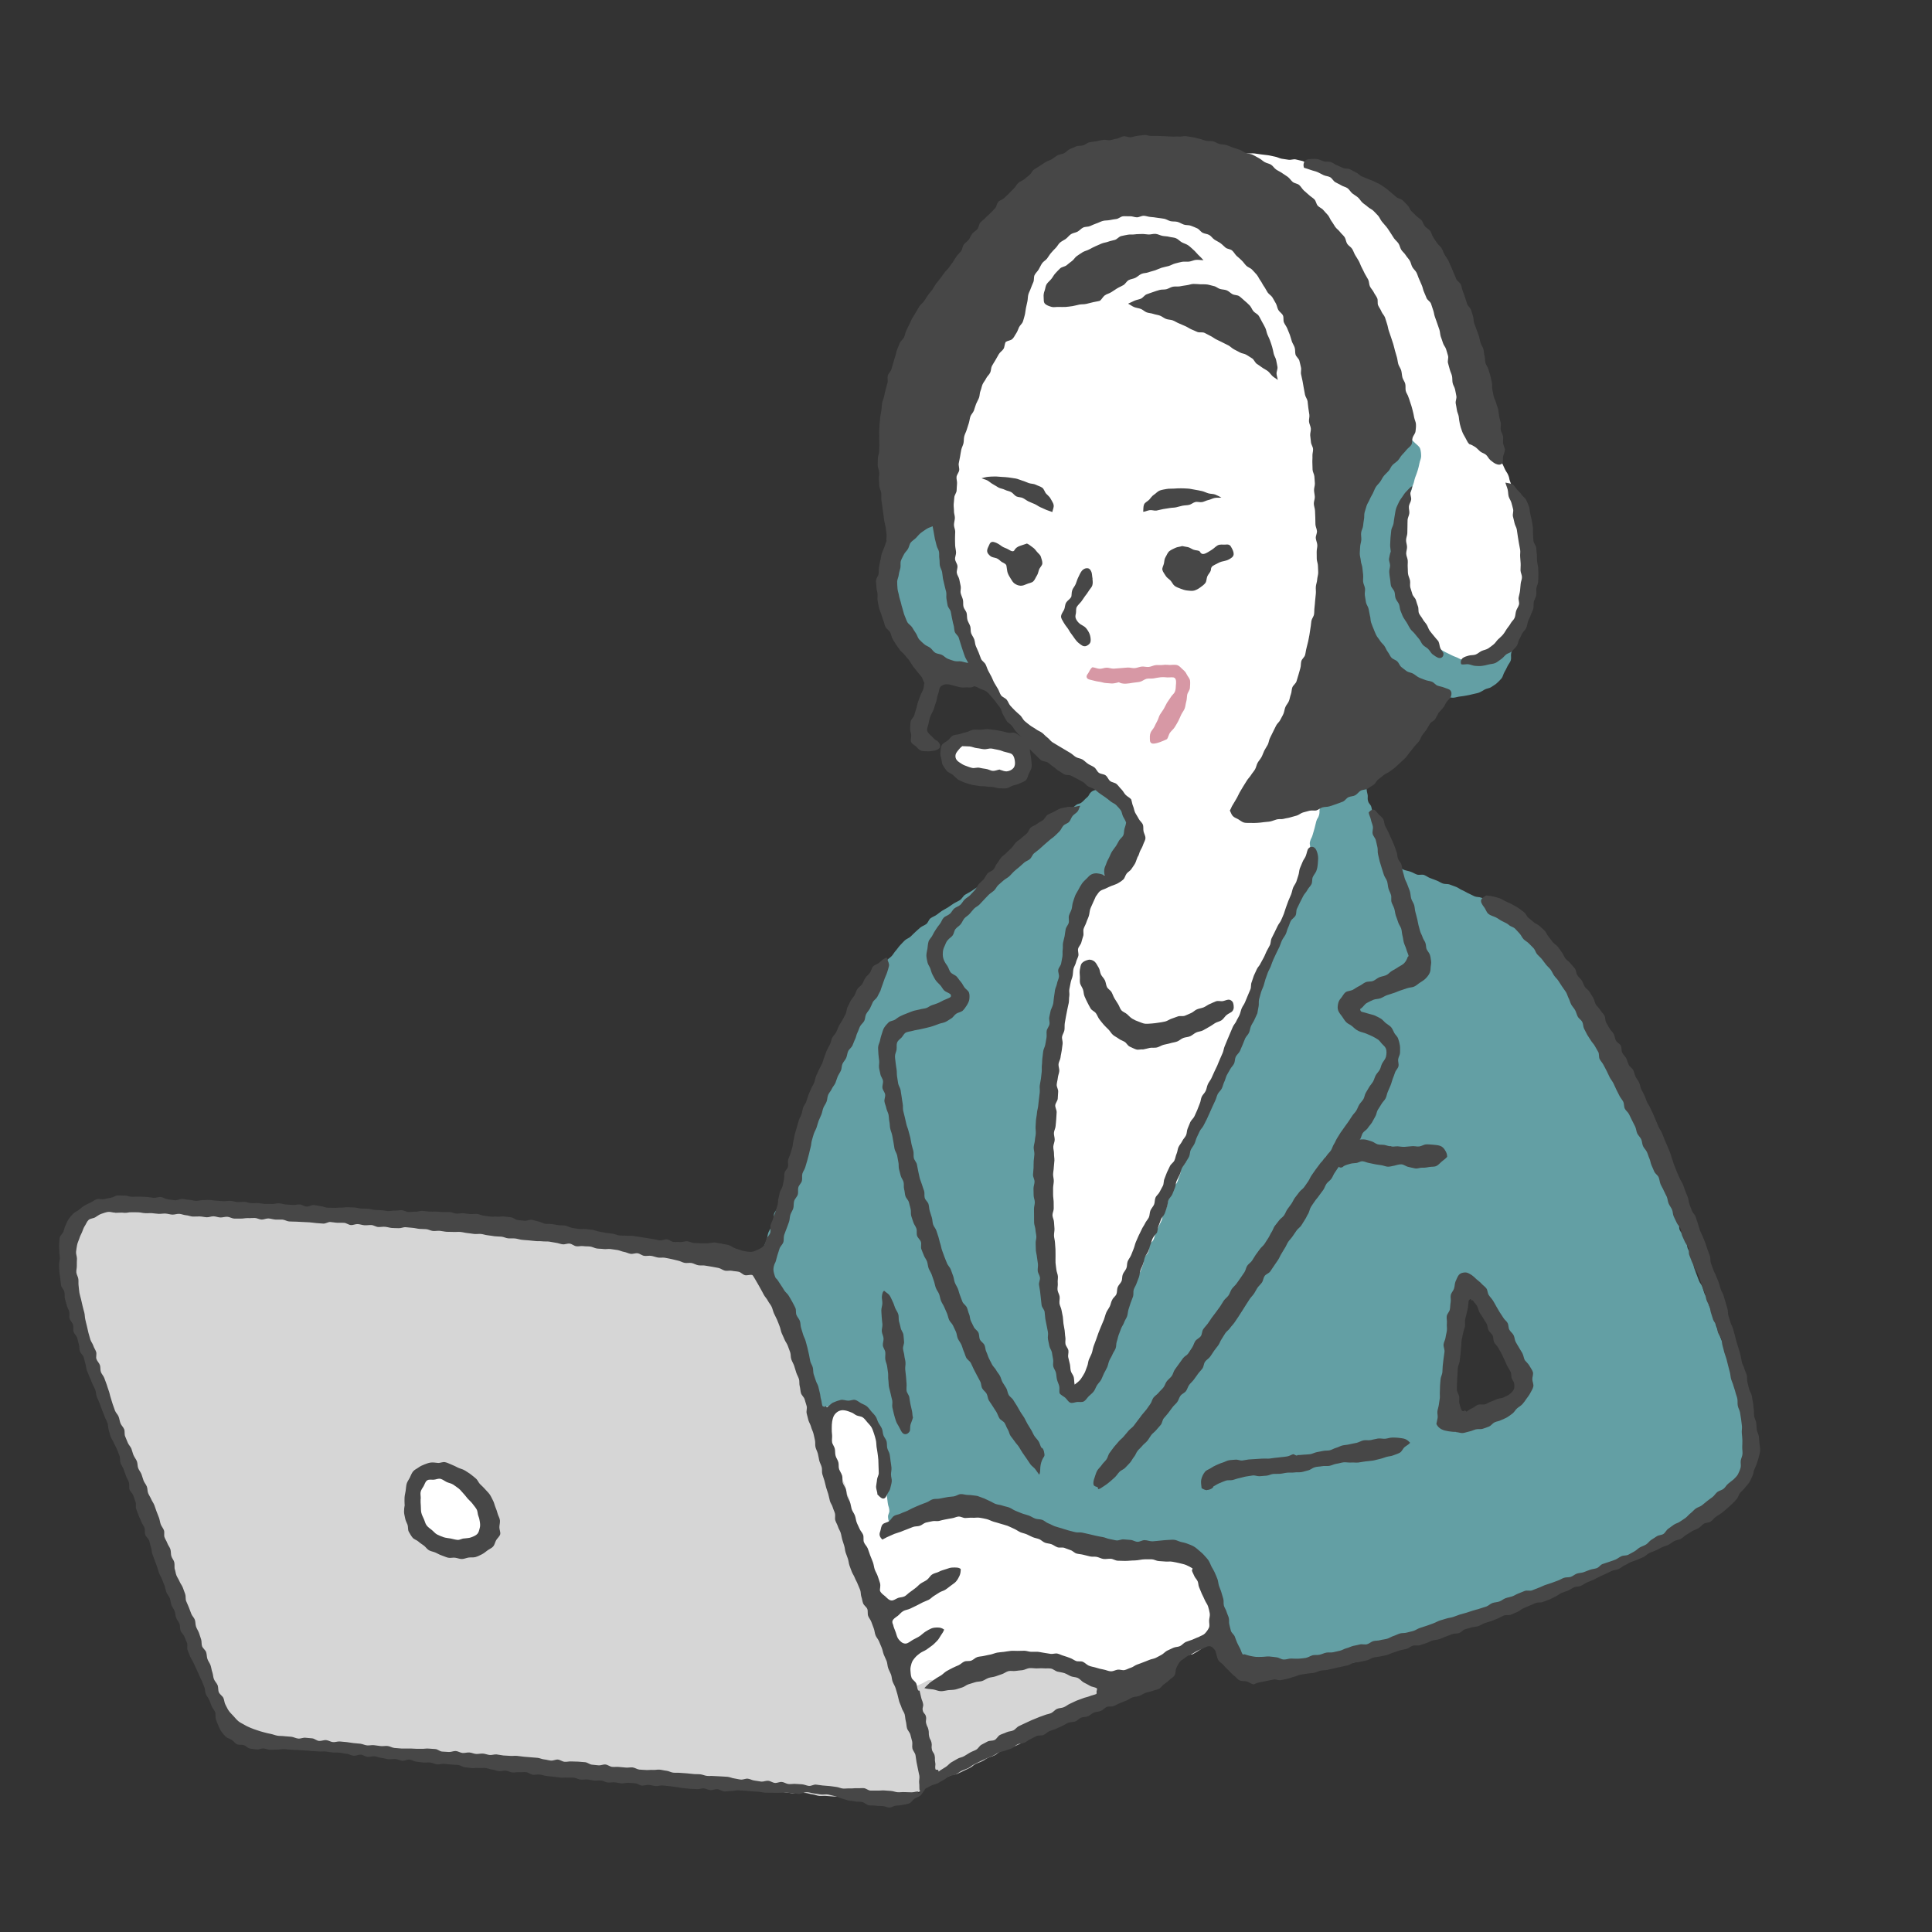<?xml version="1.0" encoding="UTF-8"?><svg id="_レイヤー_2" xmlns="http://www.w3.org/2000/svg" viewBox="0 0 277.9 277.9"><rect x="0" y="0" width="277.9" height="277.9" fill="#333333" stroke="none"/><defs><style>.cls-1{fill:none;}.cls-2{fill:#474747;}.cls-3{fill:#d6d6d6;}.cls-4{fill:#fff;}.cls-5{fill:#d798a5;}.cls-6{fill:#639fa4;}</style></defs><g id="_レイヤー_1-2"><rect class="cls-1" width="277.9" height="277.9"/><path class="cls-6" d="M247.5,192.49c-.16-.46-.13-.32-.35-.92-.09-.26-.2-.57-.33-.92-.1-.28-.12-.62-.24-.96-.11-.29-.14-.63-.26-.95-.11-.29-.35-.55-.47-.87-.11-.29-.15-.63-.27-.95-.11-.3-.3-.58-.42-.89-.11-.3-.19-.62-.3-.94s-.37-.55-.48-.87-.23-.61-.35-.92-.22-.61-.34-.92-.05-.68-.16-.99-.18-.63-.3-.94-.35-.56-.47-.87-.1-.65-.22-.96-.33-.57-.45-.88-.38-.55-.5-.86,0-.7-.11-1.01-.28-.59-.4-.9-.28-.59-.4-.9-.39-.55-.51-.86.01-.71-.11-1.01-.3-.58-.42-.89-.25-.61-.37-.91-.27-.6-.4-.9-.3-.59-.42-.89-.3-.59-.43-.89-.05-.69-.17-1-.32-.58-.45-.88-.29-.6-.41-.9-.26-.61-.38-.91-.34-.57-.46-.88-.13-.66-.26-.96-.15-.65-.28-.95-.31-.59-.43-.89-.41-.55-.53-.85-.24-.61-.37-.91-.13-.66-.26-.96-.4-.55-.53-.85-.06-.7-.19-.99-.43-.53-.56-.83-.25-.61-.38-.9-.27-.6-.4-.9-.39-.55-.52-.84-.11-.67-.25-.96-.34-.57-.48-.86-.14-.67-.28-.96-.31-.58-.46-.87-.48-.49-.63-.78-.28-.59-.43-.88-.24-.61-.39-.9-.18-.65-.33-.93-.51-.46-.67-.74-.34-.56-.51-.83-.18-.66-.34-.93-.47-.48-.64-.75-.21-.65-.38-.92-.37-.54-.55-.81-.34-.57-.52-.83-.55-.42-.74-.68-.39-.53-.58-.78c-.2-.27-.38-.53-.58-.78-.21-.26-.41-.52-.61-.76-.21-.26-.26-.65-.46-.89-.22-.26-.42-.52-.63-.75-.23-.25-.66-.29-.88-.51-.23-.25-.34-.6-.56-.82-.24-.24-.55-.39-.78-.59-.25-.23-.46-.48-.69-.68-.27-.23-.52-.42-.76-.6-.28-.22-.6-.32-.83-.49-.21-.15-.34-.56-.69-.75-.26-.14-.66-.07-.99-.22-.28-.13-.52-.39-.84-.53-.29-.13-.58-.27-.89-.41-.29-.12-.67-.07-.98-.2s-.57-.3-.88-.43-.57-.33-.88-.45-.56-.35-.87-.47-.62-.22-.92-.34-.69-.04-1-.15-.59-.32-.89-.43-.62-.24-.93-.35-.58-.34-.88-.45-.72.05-1.02-.06c-.32-.11-.6-.3-.9-.4-.32-.12-.65-.16-.95-.27-.33-.12-.58-.4-.87-.5-.35-.12-.72-.07-.98-.17-.58-.2-.77-.47-.77-.47q-.13-.49-.26-.98c-.13-.49-.32-.44-.45-.93s-.03-.52-.16-1.01-.27-.45-.41-.94.02-.53-.11-1.02-.15-.48-.28-.98-.12-.5-.25-.99-.03-.52-.16-1.01-.36-.43-.49-.92.04-.54-.09-1.03-.06-.51-.19-1-.38-.43-.51-.92-.11-.5-.24-1,.05-.55-.15-1.02c-.25-.23-.55-.42-.79-.64s-.52-.42-.77-.64-.38-.59-.63-.8-.62-.31-.88-.51-.43-.55-.69-.75-.62-.29-.89-.48-.5-.47-.77-.65-.64-.24-.92-.41-.58-.34-.87-.5-.62-.26-.91-.41-.52-.47-.81-.61-.63-.24-.94-.36-.57-.39-.88-.5-.71,0-1.03-.1-.63-.22-.95-.31-.63-.25-.95-.32-.67-.05-1-.1-.66-.11-.99-.15-.67,0-1-.03-.66-.03-.99-.03-.67-.21-1-.19-.66.13-.99.17-.65.2-.97.25-.71-.13-1.03-.06-.59.41-.91.5-.7,0-1.01.11-.64.22-.94.34-.64.21-.95.34-.52.47-.81.62-.67.16-.96.32-.64.24-.92.41-.52.45-.79.63-.46.52-.72.71-.58.34-.84.54c-.27.21-.51.44-.76.65-.26.22-.65.29-.89.5-.26.24-.45.52-.68.74-.26.25-.51.48-.72.7-.26.28-.56.47-.74.68-.41.47-.17.5-.52.85s-.44.24-.82.57-.35.35-.73.67-.38.32-.76.64-.23.5-.6.82-.53.14-.91.47-.24.47-.62.79-.34.36-.72.68-.53.14-.91.46-.39.31-.76.63-.32.39-.69.72-.27.45-.65.77-.45.23-.83.56-.26.45-.64.78-.41.28-.79.61-.4.3-.77.63-.33.37-.71.7-.52.16-.9.48-.23.5-.6.83-.52.16-.9.48-.24.48-.61.81-.35.35-.73.68-.51.18-.89.5-.3.42-.68.74-.48.21-.86.54-.28.43-.61.8.38-.36.78-.64c.48-.34.91-.59.42-.31-.17.1-.56.1-.98.37-.24.15-.47.44-.81.66-.26.16-.62.23-.95.43-.27.17-.54.38-.86.58-.27.17-.59.32-.89.51-.28.18-.43.58-.74.77-.28.18-.61.31-.91.5-.28.18-.54.37-.81.55s-.58.31-.85.49-.53.39-.79.58-.6.29-.86.49-.35.62-.6.82-.6.3-.85.5-.48.44-.73.65-.46.47-.7.68-.6.32-.83.54-.46.48-.68.71-.4.53-.62.77-.37.55-.59.78-.53.41-.74.65-.55.39-.76.64-.39.53-.59.78-.39.53-.58.79-.38.54-.57.8-.45.49-.64.75-.2.67-.38.93-.44.5-.61.76c-.18.28-.29.6-.45.87-.18.28-.57.42-.74.69-.17.29-.1.71-.26.98-.17.29-.55.45-.7.72-.17.3-.1.71-.25.98-.17.3-.41.54-.56.79-.12.21-.38.45-.55.82-.12.26-.09.63-.23.97-.11.28-.33.54-.46.87-.11.29-.35.55-.47.87-.11.29-.16.62-.28.94-.11.3-.03.67-.15.99-.11.3-.41.54-.52.86s-.05.67-.16.98-.37.56-.48.87-.23.61-.34.92-.04.67-.14.99-.13.64-.24.95-.27.59-.37.9-.39.56-.49.87.01.69-.09,1-.2.62-.3.93-.24.61-.34.92-.18.63-.28.94-.33.58-.43.89-.11.66-.2.97-.26.61-.36.92-.27.6-.37.92-.09.66-.19.97-.26.61-.35.92-.3.6-.39.91.02.7-.08,1.01-.22.62-.31.93-.4.57-.5.87.07.71-.03,1.02c-.1.32-.31.6-.4.9-.1.32-.34.59-.43.9-.1.33-.11.66-.21.96-.1.33-.28.62-.37.91-.1.34-.2.65-.28.94-.11.36-.05.73-.13.99-.18.6-.27.41-.19.88s.1.46.26.93.12.48.28.95.14.48.3.94.24.44.4.91-.04.53.12,1,.35.4.51.87.14.47.3.94.1.49.26.95-.03.53.13,1,.35.4.51.87.05.51.2.97.08.49.24.96.43.38.59.84.17.47.33.93-.12.56.04,1.03.4.39.56.85.15.47.31.94.12.48.28.95-.02.53.14,1,.3.42.46.89,0,.52.17.99.29.42.45.89.24.44.4.91.1.49.26.96.09.49.25.96.28.43.44.9.09.49.24.96.15.47.31.94.22.45.38.92.15.47.3.94-.04.53.12,1,.33.41.49.88.19.46.35.93.05.51.21.98.24.44.4.91.17.47.33.94.11.49.27.96.1.49.26.96.2.46.36.92.29.43.45.9.05.51.21.98.03.52.19.99.17.48.49.87.31-.05.89-.31c.26-.12.5-.4.85-.55.28-.12.56-.31.89-.45.29-.12.62-.21.94-.34.3-.12.6-.27.92-.4.3-.12.64-.19.95-.32s.67-.1.99-.22.53-.47.85-.59.7-.03,1.02-.15.62-.25.94-.36.66-.14.98-.25.57-.41.89-.52.7-.02,1.01-.12.65-.17.97-.25c.33-.09.65-.19.96-.26.34-.08.65-.23.96-.29.34-.06.64-.26.95-.29.34-.04.68.02.98.01.34,0,.68-.07.99-.03.34.03.66.13.97.2s.63.19.93.29.58.29.88.42.55.32.85.47c.28.14.6.23.89.39.28.15.52.37.82.53.28.14.64.14.95.28.28.14.46.51.77.65.28.13.66.07.97.2.29.12.53.41.85.53.3.11.67.02.99.12s.59.33.91.42.69-.03,1.01.05.62.26.94.33.65.12.98.18.67.03.99.09.65.11.98.16.65.14.98.18.65.18.97.21.65.22.97.25.68-.12,1.01-.1.66.18.99.21.68-.16,1.01-.14.65.25.98.27.66.11.99.13.68-.17,1-.15.67-.02.99,0,.66.06.99.09.64.3.96.33.67-.06.99-.02.69-.05.99.03c.32.09.59.33.87.47.29.15.47.45.72.65s.61.29.82.53.43.5.6.77.14.65.27.94.25.58.35.89.25.59.33.91.29.6.35.91-.05.67,0,.98.21.63.25.94-.03.66,0,.97c.03.33.06.65.09.96.03.34.04.66.08.96.04.32.15.65.27.97s.26.61.42.9.44.5.64.77.41.51.63.76.45.49.68.72.48.47.72.68c.26.24.43.56.67.76.29.24.51.5.74.67.49.36.39.34.85.5.33.01.66.14,1,.14s.66,0,1,0,.66,0,1-.03.65-.26.98-.28.65-.1.99-.14.66-.01,1-.05.68.12,1.02.07.66-.11.99-.16.65-.17.98-.22.65-.09.98-.16.61-.33.93-.4.65-.11.98-.18.65-.11.97-.19.67-.02,1-.1.65-.15.97-.23.63-.23.95-.31.63-.2.95-.29.65-.15.97-.24.62-.26.94-.35.67-.06.99-.16.62-.24.94-.34.59-.34.91-.44.65-.16.96-.26.67-.08.99-.19.58-.38.89-.48.67-.11.98-.21.63-.23.94-.34.65-.16.97-.27.61-.27.93-.38.68-.1.99-.21.54-.47.85-.59.68-.08,1-.2.68-.1.99-.22.63-.24.94-.36.62-.27.93-.39.53-.49.84-.62.72,0,1.03-.13.59-.33.9-.45.58-.36.89-.49.66-.16.97-.29.6-.32.9-.45.63-.23.94-.36.63-.24.93-.37.61-.29.91-.42.64-.21.94-.34.61-.28.91-.42.59-.33.89-.46.64-.21.94-.34.61-.28.91-.42.54-.43.84-.57.6-.29.9-.43.62-.25.92-.39.64-.2.94-.34.56-.39.85-.53c.31-.14.68-.14.97-.28.31-.15.59-.34.88-.47.31-.15.6-.32.88-.46.31-.15.7-.12.98-.26.32-.15.52-.48.8-.62.32-.16.69-.17.95-.3.34-.17.67-.26.92-.39.57-.29.41-.28.83-.53s.25-.3.77-.67c.23-.17.61-.23.92-.45.25-.18.47-.46.76-.67.26-.19.52-.4.8-.61.26-.19.51-.42.79-.63s.52-.42.8-.62.55-.38.82-.59.62-.29.89-.49.53-.42.8-.62.48-.49.74-.7.6-.34.86-.55.42-.57.67-.78c.27-.22.58-.37.84-.58.27-.23.63-.33.88-.54.27-.24.46-.53.69-.75.28-.26.55-.47.75-.68.31-.33.38-.7.45-.89.07-.19.07-.49.02-.95-.03-.29.12-.64.06-1.01-.05-.3-.27-.6-.34-.96-.06-.31-.18-.62-.26-.97-.07-.31.05-.69-.04-1.02-.08-.32-.16-.64-.24-.97s-.27-.61-.36-.94-.08-.67-.17-.99-.27-.62-.36-.94-.26-.62-.36-.94-.04-.69-.14-1.01-.26-.63-.35-.95-.13-.67-.23-.98-.3-.62-.39-.93c-.1-.33-.15-.66-.25-.97-.1-.33-.1-.69-.19-.99-.11-.34-.41-.6-.51-.9-.12-.36-.17-.7-.26-.97-.19-.6-.2-.45-.36-.92ZM208.58,204.82c-.41-.27-.09-.42-.13-1.04-.02-.28-.03-.6-.05-.98-.02-.3.07-.63.05-.99-.01-.31.06-.64.05-.98-.01-.31-.16-.64-.17-.98,0-.32.07-.65.06-.98s-.09-.65-.09-.98.04-.65.05-.98-.14-.65-.13-.98.02-.65.03-.98.04-.66.06-.98.24-.64.27-.97.11-.65.15-.97-.05-.67,0-.99.23-.63.29-.95.02-.67.09-.98c.07-.33,0-.69.09-1,.09-.33.44-.56.55-.85.12-.32.21-.63.35-.9.16-.31.29-.6.48-.84.21-.27.44-.64.7-.82.48.13.07.5.44,1.01.17.23.42.47.64.78.18.25.38.52.59.82.18.26.4.51.6.8.18.27.42.51.62.79s.43.51.62.8.19.67.38.95.44.51.62.8.4.55.58.83.37.57.54.85.43.53.6.82c.18.3.23.66.39.94.17.31.24.65.38.94.16.32.36.59.49.88.15.34.43.6.53.88.13.39.19.74.19,1,0,.29-.25.56-.47.86-.17.24-.29.58-.57.81-.23.2-.63.22-.91.42-.26.18-.44.5-.73.67-.27.16-.57.3-.87.46s-.58.29-.88.44-.54.4-.84.53-.68.1-.98.23-.59.32-.88.44c-.32.13-.69.09-.98.21-.33.13-.63.26-.91.37-.35.13-.59.44-.85.53-.57.2-.59.55-1,.28Z"/><path class="cls-4" d="M170.48,22.09c.49-.04.35-.2.98-.21.28,0,.62-.07,1-.07.3,0,.64-.04,1-.04.31,0,.64.29.99.29.32,0,.65-.05.99-.04.32,0,.65.04.99.05s.66-.14,1-.12.66.08.99.1.66,0,1,.02.67-.04,1,0,.66.1.99.14.66.08.99.12.65.15.98.2.64.24.97.3.66.09.99.15.71-.12,1.03-.05.66.15.98.23.58.42.9.51.7,0,1.01.1.56.39.87.51.71,0,1.02.14.59.3.89.45.58.32.87.48.5.45.79.63.66.19.94.37.46.49.74.69.53.39.8.59.63.27.88.49.49.45.74.67.44.5.68.73.34.59.58.83.51.42.74.67.39.53.61.78.42.5.64.76.43.5.63.76.49.45.69.72.29.6.49.87.49.46.68.73.26.62.44.9.45.49.63.78.38.54.55.83.4.53.57.82.34.57.5.86.3.59.46.88.21.64.36.93.22.63.36.93.41.53.55.84.2.64.34.94.34.57.48.88.22.62.35.92.39.55.52.85.26.61.38.9.24.61.36.91.06.68.18.98.19.63.3.93.35.57.47.87.1.66.22.97.32.58.43.89.37.57.48.87-.02.71.08,1.02.26.61.36.92.25.61.35.92.36.58.45.88c.1.32-.06.71.03,1.01.1.32.26.62.35.92.1.33.2.64.28.94.09.33.22.63.3.93.09.33.23.63.31.93.09.34.23.64.3.93.09.37-.04.74.02,1,.14.62.12.48.29.93s.24.45.45.91.21.46.42.91.29.42.49.88.09.51.29.97.11.51.31.97.26.44.47.9.38.39.56.86.09.37.23,1c.06.28,0,.64.07,1.02.06.3.27.61.33.97.05.31-.11.68-.06,1.03.05.32.27.63.31.98.04.33.06.67.09,1.01s.06.67.08,1.01.17.67.19,1.01-.16.68-.15,1.02.07.68.07,1.02-.19.67-.2,1.01-.02.67-.06,1.01.14.7.09,1.04-.13.67-.19,1-.22.65-.3.98-.33.57-.46.9c-.12.3-.05.69-.2,1-.14.29-.29.6-.46.9s-.5.47-.68.76-.25.64-.44.91-.53.44-.74.7-.4.53-.61.79-.45.49-.67.74-.28.64-.51.89-.45.5-.68.75-.48.48-.71.71-.48.48-.71.71-.63.32-.87.55-.5.45-.75.67-.3.68-.55.9c-.26.23-.62.32-.87.54-.26.23-.45.53-.69.74-.27.23-.56.41-.8.62-.28.23-.53.46-.77.65-.3.24-.5.54-.72.71-.49.39-.57.07-.96.37s-.24.49-.63.79-.47.19-.86.49-.4.29-.79.59-.27.46-.66.76-.43.25-.83.55-.45.23-.84.53-.46.21-.86.51-.38.31-.77.62-.27.47-.66.77-.45.23-.84.53-.4.3-.79.6-.47.2-.86.51-.21.53-.61.84-.44.24-.83.55-.35.35-.74.66-.51.16-.9.46-.29.44-.69.74-.54.12-.93.42-.54.22-.82.63.04.56-.09,1.05-.23.46-.37.94.01.52-.12,1.01-.28.44-.41.93-.11.49-.24.97-.14.48-.28.97-.24.46-.37.94.1.55-.03,1.03-.31.44-.44.92-.21.47-.34.95.12.56-.02,1.04-.16.48-.29.97-.22.46-.38.94-.12.48-.31.94-.15.47-.34.93-.37.38-.56.84-.05.52-.24.97-.35.39-.54.85-.07.51-.25.97-.28.42-.47.88-.05.51-.24.97-.18.46-.37.92-.12.49-.31.95-.36.39-.55.85-.14.48-.33.94-.32.41-.51.86.04.55-.15,1.01-.21.45-.4.91-.27.42-.46.88-.11.49-.29.95-.2.45-.39.91-.14.48-.32.94-.19.46-.38.92-.39.38-.57.84-.1.49-.29.95-.08.51-.27.96-.42.36-.61.82.06.56-.13,1.02-.36.39-.55.85-.19.46-.37.92-.23.44-.42.9.01.54-.17,1-.34.4-.52.85-.29.42-.47.87-.09.5-.28.95-.03.52-.21.98-.25.43-.44.89-.16.47-.35.92-.38.38-.57.84-.12.49-.31.94-.21.45-.4.91-.27.42-.46.88-.07.51-.26.97-.29.42-.48.88-.16.47-.35.93-.2.46-.39.91.02.54-.17,1-.41.37-.6.82,0,.53-.2.99-.15.47-.34.93-.42.36-.61.82-.21.45-.4.91-.11.49-.3.95-.04.52-.23.98-.3.41-.49.87-.03.52-.22.98-.24.44-.43.9-.22.45-.41.91-.13.48-.32.94-.4.37-.59.83.02.55-.17,1.01-.4.37-.59.83,0,.54-.19,1-.16.47-.35.93-.38.38-.57.84-.08.5-.27.97-.33.4-.52.86,0,.54-.19,1-.33.4-.52.86-.08.5-.27.96-.37.38-.56.84-.07.51-.26.97-.32.41-.51.87-.16.47-.35.93-.23.44-.42.9.04.56-.15,1.02-.25.44-.44.9-.18.47-.37.93-.26.43-.45.89-.18.47-.37.93-.31.42-.5.88.07.57-.13,1.04-.27.43-.52.87-.31.38-.79.61c-.28.14-.64.29-.98.25-.29-.03-.52-.3-.81-.57-.2-.19-.41-.41-.6-.75-.14-.25-.36-.52-.48-.87-.08-.24-.28-.54-.37-.93-.07-.28-.02-.63-.09-1-.06-.3.04-.65-.02-1-.05-.31-.14-.62-.2-.97-.05-.31-.13-.63-.18-.97-.05-.31-.12-.64-.16-.97-.04-.32,0-.65-.05-.99s-.3-.62-.34-.96,0-.66-.03-.99-.16-.64-.19-.97.19-.68.16-1.01-.34-.62-.37-.96.18-.68.15-1.01-.33-.63-.35-.96.04-.66,0-.99.08-.66.05-.99-.22-.64-.24-.97.06-.66.04-.99.09-.66.07-.99-.1-.65-.12-.98-.24-.64-.25-.98.17-.67.15-1-.2-.65-.22-.98.14-.66.12-.99,0-.66-.01-.99-.21-.65-.22-.98-.1-.66-.11-.99.05-.66.04-.99.18-.67.17-1-.24-.66-.25-.99-.01-.66-.01-.99.03-.66.03-.99-.02-.66-.02-.99.14-.66.14-.99-.09-.66-.09-.99.08-.66.08-.99.09-.66.1-1-.1-.67-.08-1,.08-.66.1-.99.13-.66.15-.99-.19-.68-.17-1,.06-.66.09-.99.26-.64.29-.97-.22-.69-.19-1.01.18-.65.21-.97.21-.64.25-.96,0-.66.03-.98.17-.64.21-.96.08-.65.13-.97-.07-.67-.03-.99,0-.66.06-.98.15-.64.21-.96.14-.64.19-.96.13-.64.19-.96.03-.66.08-.98.32-.6.38-.92-.08-.68-.01-.99.14-.64.21-.95.19-.63.26-.94.33-.6.4-.91-.06-.68.01-1,.26-.61.34-.92.23-.62.31-.93-.12-.71-.05-1.02.15-.64.23-.95.45-.56.53-.87c.09-.32-.08-.7,0-1.01.09-.32.18-.64.27-.94.09-.33.22-.63.3-.93.1-.33.37-.58.46-.88.1-.33.05-.68.14-.97.11-.34.35-.6.44-.87.12-.36.09-.71.18-.97.2-.6-.07-.63.26-.98.36-.38.41-.15.95-.49.25-.16.59-.29.9-.51.27-.18.47-.49.76-.71.26-.2.58-.36.85-.6s.52-.45.76-.7.43-.54.64-.81.43-.54.61-.83.53-.52.65-.84.04-.72.07-1.06,0-.67-.07-1.01c-.06-.3-.05-.64-.18-.95-.12-.28-.35-.53-.52-.82-.16-.27-.35-.53-.55-.8-.19-.26-.34-.54-.56-.8s-.37-.53-.59-.78-.47-.44-.7-.68-.56-.36-.79-.58-.4-.53-.64-.75-.4-.54-.65-.74-.62-.28-.87-.48c-.26-.22-.43-.53-.68-.72-.27-.22-.63-.29-.87-.47-.29-.22-.59-.37-.81-.53-.49-.35-.35-.33-.75-.6s-.31-.18-.83-.54c-.23-.16-.46-.41-.77-.63-.24-.18-.42-.5-.7-.71-.25-.19-.66-.19-.93-.41-.25-.19-.37-.57-.64-.79-.25-.2-.52-.39-.78-.61-.25-.21-.44-.49-.7-.71s-.63-.27-.88-.5-.36-.58-.61-.81-.46-.47-.7-.7-.48-.45-.72-.69-.52-.42-.75-.66-.56-.39-.78-.64-.38-.55-.6-.8-.48-.47-.69-.73-.38-.55-.58-.82-.38-.55-.57-.82-.32-.58-.5-.86-.33-.62-.5-.9c-.45-.18-.38.15-.98.23-.28.03-.61-.01-.97,0-.3.02-.62.2-.96.2-.31,0-.62-.27-.96-.3-.31-.02-.66.15-.99.1s-.6-.29-.92-.36-.68.04-.99-.06-.56-.34-.86-.48-.68-.09-.97-.26-.49-.44-.76-.64-.52-.39-.75-.62-.52-.41-.72-.68-.39-.53-.56-.82c-.16-.27-.28-.59-.42-.89-.13-.29-.16-.63-.27-.95-.1-.3-.05-.65-.13-.98s-.33-.6-.39-.92.02-.67-.02-.99-.28-.64-.31-.96.17-.67.17-.99.07-.65.08-.98-.17-.67-.14-1,.01-.67.06-.99.13-.66.19-.97.38-.59.46-.9.06-.67.15-.98.06-.69.17-.99c.11-.32.35-.59.47-.88.13-.32.4-.56.53-.84.15-.31.11-.7.26-.97.16-.31.29-.62.44-.88.19-.33.53-.51.68-.74.34-.52.39-.36.55-.81s-.05-.38-.02-1.02c.01-.28-.12-.62-.1-1,.02-.3.21-.62.23-.98.02-.31-.07-.65-.05-1,.02-.32.16-.64.19-.98.03-.32.06-.65.09-.99.03-.32.09-.65.12-.99s.04-.66.08-.99.07-.65.11-.99-.04-.67,0-1.01.07-.66.11-.99.08-.66.13-.99.1-.66.15-.99.25-.63.31-.96.19-.64.25-.97.05-.67.11-1,.24-.63.31-.96.14-.65.22-.98.16-.64.24-.97-.05-.7.03-1.02.12-.66.21-.98.24-.63.33-.95.39-.58.49-.9.19-.64.3-.96.16-.65.27-.96.25-.62.37-.93.05-.7.18-1.01.29-.61.43-.91.31-.6.45-.89.42-.54.58-.83.33-.58.5-.87.29-.61.47-.88.34-.58.54-.84.42-.52.63-.78.37-.57.59-.81.54-.4.77-.64.42-.51.65-.75.36-.58.59-.82.5-.44.73-.68.56-.37.8-.6.36-.59.6-.82.56-.37.81-.6.48-.46.73-.68.54-.4.79-.62.47-.47.72-.69.6-.33.85-.54.35-.63.61-.84.62-.29.88-.5.61-.3.87-.5.53-.4.8-.6.52-.42.79-.61.38-.61.66-.8.69-.17.97-.36.51-.44.78-.62.5-.46.77-.64.62-.27.9-.44.54-.4.82-.57.59-.31.88-.47.59-.31.88-.46.58-.34.87-.49.62-.25.92-.39.59-.3.89-.44.58-.33.89-.46.64-.19.95-.32.62-.25.93-.36.57-.39.88-.49.64-.22.95-.32.65-.16.97-.24.67-.08.99-.15.63-.25.95-.31.69.17,1.02.13Z"/><path class="cls-4" d="M168.79,223.42c.51,0,.42-.08,1.01-.11.3-.01.65-.1,1.01-.04.32.05.7.03,1.03.17.29.13.55.41.82.65.24.21.36.54.56.85.17.26.53.47.66.81.11.3-.01.69.06,1.05.06.32.1.63.15.94s.28.61.32.93-.03.65-.01.97.08.65.09.96.13.65.12.97c0,.33-.27.65-.28.95-.01.34.05.66.02.96-.02.35.07.68.04.97-.04.36-.15.68-.18.95-.08.59,0,.47-.27.86s-.17.3-.69.61c-.24.14-.49.35-.8.53-.25.15-.52.34-.82.5-.27.15-.68.06-.98.22-.27.15-.53.35-.82.5s-.57.28-.86.42-.5.43-.79.57-.6.24-.89.37-.57.31-.86.44-.56.34-.86.46-.63.2-.92.31c-.31.11-.63.2-.93.29-.32.1-.66.12-.95.18-.34.07-.67-.02-.97,0-.35.03-.65.05-.93,0s-.66.12-1,.03c-.29-.08-.61-.18-.93-.28-.29-.09-.52-.45-.84-.56-.3-.1-.67-.02-.98-.13-.3-.11-.54-.39-.85-.51s-.69.02-1-.09-.59-.25-.9-.36-.6-.23-.91-.34-.57-.35-.88-.44-.67,0-.99-.1-.59-.32-.9-.4-.64-.15-.95-.22-.67.04-.99,0-.64-.12-.96-.16-.64-.14-.96-.15-.66-.21-.98-.2-.66.1-.98.14-.67.02-.98.09-.63.14-.95.23-.62.19-.93.3-.58.31-.88.42-.65.12-.95.24-.55.37-.84.51-.65.15-.94.29-.54.38-.82.53-.56.33-.85.47-.54.38-.82.53-.56.33-.84.49c-.29.16-.57.32-.84.47-.29.17-.62.25-.89.41-.3.18-.62.28-.88.44-.31.2-.51.49-.74.64-.51.33-.47.84-.78.47-.32-.39-.23-.43-.4-.91s-.12-.49-.29-.96-.31-.43-.47-.9-.17-.47-.34-.95-.16-.48-.33-.95.02-.54-.15-1.01-.11-.49-.28-.97-.28-.43-.45-.91-.04-.52-.2-.99-.26-.44-.43-.91-.32-.42-.48-.9.08-.56-.09-1.03-.21-.46-.37-.93-.21-.46-.37-.93c-.17-.48-.32-.42-.49-.9s.09-.56-.08-1.04-.23-.45-.4-.93-.17-.47-.34-.95-.2-.46-.37-.94-.22-.45-.39-.93-.23-.45-.39-.93.03-.55-.13-1.02-.25-.45-.41-.93-.21-.46-.38-.94-.19-.47-.35-.95-.24-.45-.38-.93-.02-.51-.17-.99-.04-.51-.19-.98-.2-.46-.35-.94-.3-.43-.45-.91-.13-.48-.28-.96-.01-.52-.16-.99-.29-.43-.44-.91.06-.54-.08-1.02-.32-.43-.46-.9-.13-.48-.28-.96-.14-.48-.29-.96-.27-.44-.41-.92.03-.53-.12-1.01-.21-.46-.36-.94.01-.53-.13-1.01-.17-.48-.32-.96-.5-.43-.5-.93.35-.39.86-.73c.25-.17.6-.29.96-.44.3-.13.67-.08,1.03-.15.33-.06.65-.3,1.02-.28.33.02.69.07,1.05.18.33.1.56.4.86.55s.66.21.93.4.42.55.66.77c.26.24.49.47.7.71.24.28.42.57.59.8.35.49.61.26.72.74s.07.51.13,1.02.04.51.1,1.01.06.51.12,1.02-.15.53-.09,1.04.04.51.1,1.02.35.47.41.98-.11.53-.06,1.03.16.49.22,1,.01.51.07,1.02.07.51.13,1.02.17.5.22,1.01-.23.55-.18,1.06.1.51.34.96.29-.08.87-.32c.27-.11.59-.23.94-.37.29-.12.54-.42.88-.55.3-.11.65-.17.98-.28.31-.11.67-.13.99-.23s.68-.09,1-.18.65-.2.97-.28.62-.36.95-.42c.34-.07.7-.03,1.02-.07.35-.04.69-.06,1.01-.07.36,0,.68.14.98.19.26.04.65-.18,1.02-.09.29.07.6.22.95.31.3.08.64.1.98.2.31.08.58.35.91.44.31.09.68.02,1,.11s.56.41.89.51.63.19.95.29.68,0,1,.11.6.3.92.4.68.06,1,.16.59.35.91.45.64.18.96.28.64.22.95.32.61.31.92.41c.33.11.72-.02,1.02.08.33.11.59.38.89.48.34.11.64.29.93.38.36.12.76-.02,1.03.06.59.19.43.25.91.33s.48.17.97.23.51-.02,1,.04.5.02,1,.07.47.25.97.31.52-.09,1.01-.04.48.23.98.28.51-.08,1.01-.02.49.15.98.21.52-.09,1.01-.03.5.05,1,.1.53-.05,1.02.04.47.31.98.31Z"/><path class="cls-4" d="M139.11,106.27c-.33.05-.6.29-.89.37-.33.09-.61.18-.87.31-.32.15-.66.19-.87.39-.25.24-.46.52-.55.79-.09.3-.11.67.01.98.1.26.37.49.62.74.2.2.52.28.82.46.25.15.48.38.79.51.39.16.64.42.88.53.55.26.85.21,1,.28.19.1.24.3.95.3.25,0,.57.02,1.01.03.29,0,.63-.18,1.02-.16.3.01.64.12,1.02.14s.72-.03,1.03-.05c.38-.03.69-.19.99-.27.38-.1.79,0,1.05-.16.32-.2.53-.53.69-.81.18-.3.14-.67.15-1.01s0-.68-.13-1-.2-.7-.42-.97-.61-.37-.91-.54-.61-.24-.96-.28c-.3-.04-.6-.04-.92-.07s-.59-.34-.89-.37-.63,0-.93-.01-.63-.06-.93-.08c-.33-.02-.65.13-.94.11-.35-.02-.66-.07-.92-.08-.56-.02-.46-.1-.92-.07Z"/><path class="cls-6" d="M196.38,67.56c.21-.26.34-.58.53-.82.21-.26.53-.42.72-.66.22-.26.47-.47.67-.69.23-.26.36-.57.56-.79.24-.26.36-.6.58-.8.26-.25.51-.48.73-.65.3-.23.65-.31.9-.41.34-.14.69-.29.98-.23s.52.38.81.6c.23.17.45.39.71.64s.6.46.71.8c.1.32.14.7.14,1.07,0,.34-.19.68-.25,1.04s-.16.68-.25,1.01-.24.67-.35.98c-.13.36-.17.73-.29,1.01-.25.57-.09.54-.32,1s-.26.29-.49.86c-.11.26-.35.53-.48.88-.1.29,0,.68-.1,1.02-.1.3-.41.56-.5.89-.08.31-.18.64-.25.97s.06.68,0,1.02-.19.64-.22.97-.01.66-.02,1,.11.66.13.99-.21.69-.16,1.02.2.65.28.97.31.59.44.9.2.65.33.96.13.68.26.99.42.56.55.87.31.61.44.92.29.62.42.93,0,.74.12,1.05c.13.32.31.61.43.92.13.33.24.65.36.95.14.34.41.6.53.89.14.36.23.69.33.96.23.59.11.5.41.9s.34.17.87.52c.25.17.52.38.86.57.28.16.58.32.91.47.3.14.6.32.94.43s.63.34.97.41.7.1,1.05.12c.33.02.65-.24.98-.29s.63-.11.95-.21.72.03,1.02-.1.52-.47.81-.63c.31-.17.69-.19.95-.36.31-.2.44-.61.66-.78.48-.37.41-.78.88-.62s.07.48.02,1.06c-.02.28-.22.58-.28.93-.06.29.05.65-.05.98-.09.29-.34.55-.48.85-.13.28-.27.57-.44.85-.16.27-.21.64-.41.89-.2.24-.44.47-.69.7-.23.21-.53.36-.8.55-.25.18-.62.18-.91.34-.27.14-.52.33-.83.45-.29.11-.6.14-.92.23-.3.08-.6.14-.93.2-.3.05-.61.11-.94.14-.31.03-.62.16-.95.17-.31,0-.63-.11-.96-.12-.31,0-.64.11-.97.09s-.63-.19-.95-.25-.66-.01-.97-.1-.64-.15-.94-.27-.64-.18-.93-.32-.6-.3-.87-.47-.55-.37-.81-.57-.45-.49-.69-.71-.41-.51-.64-.74-.55-.38-.76-.63-.35-.56-.55-.82-.45-.48-.63-.76-.32-.57-.49-.85-.46-.5-.61-.78-.31-.58-.45-.88-.28-.6-.41-.9-.08-.68-.2-.98-.19-.63-.3-.93-.34-.58-.44-.89-.07-.67-.17-.98c-.1-.32-.29-.61-.37-.92-.09-.33-.32-.61-.4-.91-.08-.33.1-.71.03-1.01-.08-.35-.18-.66-.24-.95-.07-.37-.17-.68-.22-.96-.1-.61-.22-.45-.3-.93s.18-.4.09-1.02c-.04-.28-.15-.6-.2-.97-.03-.3-.07-.63-.09-.98-.02-.31-.07-.64-.08-.99,0-.32-.07-.65-.06-.99,0-.32-.05-.66-.02-1s.26-.64.3-.97,0-.66.05-.99.08-.66.15-.98.14-.65.24-.97.11-.67.22-.98.36-.57.5-.88.38-.54.54-.84.28-.6.46-.88.36-.55.57-.81Z"/><path class="cls-6" d="M135.12,72.49c.09.48.02.35.14.96.05.27.02.61.09.97.06.29.12.61.19.95.06.3.26.59.33.92.06.3.16.61.23.94.06.31-.03.66.04.98s.23.61.3.93,0,.65.06.98.08.64.14.96.24.61.31.93.29.6.35.92.15.63.22.95.03.66.1.98.27.61.34.93-.04.68.03,1,.13.64.2.96.33.59.41.91.13.64.21.95,0,.68.07.99.13.65.2.95c.08.32.12.65.2.95.08.33.26.62.34.92.09.33.3.61.39.91.09.33.09.67.17.96.11.35.09.7.18.96.14.4.46.75.58.93-.33.36-.46-.1-1.06-.05-.28.03-.6.03-.97.03-.3,0-.64.18-.98.15-.31-.03-.62-.16-.96-.22-.31-.06-.64-.08-.97-.18-.31-.09-.66-.08-.97-.21-.3-.12-.49-.49-.78-.65-.28-.15-.6-.24-.88-.43-.26-.18-.6-.28-.86-.49-.24-.2-.44-.48-.68-.72-.22-.23-.33-.56-.54-.82-.2-.25-.54-.4-.72-.68-.18-.26-.4-.52-.57-.81-.16-.28-.34-.56-.48-.86-.14-.29,0-.7-.13-1.02-.12-.3-.28-.58-.39-.9s-.18-.63-.26-.95-.31-.61-.37-.93-.06-.66-.1-.99-.11-.66-.12-.98-.1-.67-.09-1,.08-.67.12-.99.1-.66.17-.98.2-.64.29-.95.32-.59.43-.9.2-.62.33-.92.04-.71.19-1,.32-.59.48-.88.56-.44.74-.71c.18-.28.21-.67.39-.93.2-.28.55-.42.75-.67.22-.27.24-.68.45-.91.24-.27.5-.49.71-.7.26-.27.53-.48.73-.67.45-.41.45-.22.84-.51"/><path class="cls-3" d="M108.17,181.49c.23.19.51.41.74.66.21.22.37.52.58.77.2.24.39.5.59.77s.43.48.62.74.21.64.39.9.49.46.66.72c.18.28.45.5.62.76.18.29.11.71.26.97.18.31.44.54.58.78.29.52.46.32.63.77s.1.49.25.96.06.5.21.97.15.47.3.94.15.47.3.94.1.48.25.95.14.47.29.94.07.49.22.96.29.42.44.89.06.49.21.96.31.42.46.88-.02.52.13.99.31.42.46.88.08.49.23.96.11.48.26.95.12.48.27.95.28.43.43.9.12.48.27.95-.05.53.1,1,.4.39.55.86-.01.52.14.99.13.48.28.94.26.43.41.9.05.5.2.97.31.42.46.89.1.49.25.95.23.44.38.91.05.5.2.97.21.45.36.92.1.49.25.96.05.5.2.97.14.47.29.94.28.43.43.9.18.46.33.93,0,.52.14.99.25.44.4.91.02.51.17.98.09.49.24.96.26.44.41.91.3.42.45.9.16.47.31.94.05.5.2.97.27.43.42.9-.03.53.12,1,.13.48.28.94.33.41.48.88.14.47.28.94,0,.52.14.99.12.48.27.95.11.48.26.95.24.44.39.92.28.43.43.9.05.5.2.97.03.51.17.98.37.4.52.88-.07.54.09,1.02.13.48.29.96.16.48.48.87.3-.09.88-.32c.26-.11.56-.28.91-.42.29-.11.56-.34.89-.47.3-.11.7.02,1.03-.1.3-.11.59-.29.92-.4s.59-.33.91-.43.65-.13.98-.23.68-.05,1-.14.6-.34.93-.42.65-.21.97-.27.66-.16.99-.21c.34-.05.71.19,1.03.16s.62-.1.96-.12c.31-.01.64,0,.97,0s.64-.17.97-.16.64.05.97.06.65-.03.98-.02.66-.06.98-.05.65.08.98.1.66.05.97.08.65.11.97.14c.34.03.65.2.96.23.35.03.68.04.98.07.37.04.72-.18.99-.15.6.06.52-.03.98.12.5.16.4.44.89.63s.56,0,1.05.19.42.36.91.56.58-.04,1.07.15.48.23.97.42.48.22.97.41.44.34.93.53,1.06-.23,1.12.3c.06.49-.57.19-1.02.4s-.45.21-.89.42-.37.37-.82.58-.46.19-.9.4-.48.14-.92.35-.53.04-.97.25-.42.27-.86.49-.48.15-.92.36-.45.21-.9.42-.44.22-.89.44-.4.31-.85.52-.5.1-.94.31-.39.33-.84.54-.5.09-.95.3-.4.32-.85.53-.43.25-.88.46-.41.28-.86.5-.44.23-.89.44-.45.2-.9.41-.49.11-.94.33-.49.13-.93.34-.39.34-.83.55-.48.14-.93.35-.41.29-.86.5-.47.17-.91.38-.38.34-.83.56-.45.21-.89.43-.45.21-.9.42-.53.03-.98.24-.47.16-.92.37-.4.33-.85.54-.51.09-.96.3-.41.3-.85.52-.38.35-.83.57-.56-.02-1.01.19-.43.25-.88.47-.43.25-.89.47-.37.43-.85.58-.36-.3-1.01-.36c-.27-.03-.61.01-.99-.03-.3-.03-.63-.05-.98-.09-.31-.03-.64-.02-.99-.06-.31-.03-.65,0-.99-.04-.31-.03-.65,0-.99-.03-.32-.03-.63-.27-.97-.31-.32-.03-.65.02-.99-.01-.32-.03-.65-.02-.99-.05s-.65-.05-.98-.08-.66.03-.99,0-.64-.19-.97-.22-.64-.17-.97-.2-.66,0-.99-.04-.67.1-1,.07-.65-.08-.98-.11-.64-.2-.97-.23-.67.09-1,.05-.63-.28-.96-.31-.67.11-1,.08-.65-.08-.98-.11-.65-.07-.98-.1-.67.06-1,.03-.64-.24-.97-.28-.66,0-.99-.03-.64-.23-.97-.26-.66-.04-.99-.07-.67.15-1,.11-.65-.09-.98-.12-.64-.14-.97-.17-.64-.22-.97-.25-.67.16-1,.13-.66-.04-.98-.08-.64-.25-.96-.28-.67.09-1,.05-.64-.23-.97-.27-.66-.05-.98-.08-.65-.1-.98-.13-.68.15-1.01.12-.66-.05-.99-.09-.65-.08-.98-.11-.66-.06-.98-.1-.64-.27-.96-.31-.65-.08-.98-.12-.69.23-1.01.19-.64-.24-.97-.27-.67.04-1,0-.65-.11-.98-.15-.66-.05-.99-.08-.67.04-1,0-.63-.36-.96-.39-.68.17-1.01.14-.65-.2-.98-.23-.66-.08-.99-.12-.68.13-1.01.09-.65-.13-.98-.16-.65-.16-.98-.19-.65-.19-.98-.22-.66-.05-.99-.08-.68.14-1.01.11-.65-.16-.98-.19-.66-.07-.99-.11-.65-.19-.98-.22-.69.22-1.02.19-.65-.14-.98-.17-.67,0-.99-.04-.64-.25-.97-.28-.68.1-1,.07-.64-.3-.96-.33-.66-.07-.99-.1-.68.12-1.01.09-.65-.17-.98-.21-.68.08-1,.04-.64-.22-.97-.26-.66-.05-.99-.08-.66-.08-.98-.12-.65-.18-.97-.21-.68.17-1.01.14-.64-.25-.97-.28-.65-.15-.98-.18-.69.19-1.01.15-.66-.1-.98-.13-.65-.19-.98-.23-.67,0-1-.03-.67-.03-.99-.07-.64-.27-.96-.31-.68.08-1,.04-.64-.25-.96-.28c-.34-.04-.68.06-1,.02-.34-.04-.66-.18-.97-.21-.34-.04-.69.07-1,.03-.34-.04-.67-.07-.98-.11-.35-.04-.68-.01-.99-.05-.36-.05-.66-.28-.95-.32-.38-.05-.71-.05-.98-.1-.53-.09-.79-.28-.89-.33-.24-.12-.64-.14-.9-.41-.2-.22-.4-.5-.61-.79-.18-.25-.3-.58-.48-.87-.17-.27-.42-.51-.58-.8s-.31-.58-.47-.87-.36-.57-.5-.86c-.15-.31-.3-.61-.43-.89-.16-.33-.1-.73-.22-.98-.24-.55-.3-.4-.47-.86s-.23-.29-.45-.9c-.09-.26.03-.66-.1-1.02-.1-.28-.46-.51-.58-.85-.1-.29-.04-.67-.16-1-.1-.3-.22-.61-.33-.93-.11-.3-.17-.63-.29-.95-.11-.3-.42-.54-.54-.87-.11-.3-.07-.67-.18-.99s-.12-.65-.23-.97-.32-.58-.43-.9-.38-.56-.49-.88-.15-.65-.26-.96-.24-.61-.35-.93-.02-.69-.13-1.01-.29-.59-.4-.91-.2-.63-.31-.94-.13-.65-.24-.97-.34-.58-.45-.89-.12-.66-.23-.97-.25-.61-.36-.93-.21-.63-.32-.94-.43-.55-.54-.87.01-.71-.1-1.02-.4-.56-.51-.88-.26-.61-.37-.93.02-.71-.09-1.02-.2-.63-.3-.95-.3-.6-.41-.91-.37-.57-.48-.89-.1-.67-.21-.98-.38-.57-.49-.89-.16-.65-.27-.96-.19-.64-.3-.96-.28-.61-.39-.93,0-.71-.11-1.02-.44-.56-.54-.87,0-.71-.11-1.02-.41-.57-.52-.88-.25-.62-.36-.94-.03-.7-.13-1.02-.33-.6-.43-.91-.07-.69-.18-1-.41-.57-.52-.88-.07-.69-.18-1-.33-.6-.43-.91-.03-.7-.14-1.01-.34-.6-.44-.91-.08-.68-.19-1-.24-.63-.35-.94-.17-.65-.27-.97-.45-.56-.56-.87-.15-.66-.25-.97-.23-.63-.33-.94-.14-.66-.24-.97-.22-.63-.32-.94-.09-.67-.19-.98-.47-.55-.57-.86c-.1-.32-.07-.69-.17-.99-.1-.33-.23-.64-.33-.94-.1-.33-.25-.63-.34-.94-.1-.33-.03-.7-.13-1-.1-.34-.23-.65-.31-.94-.1-.35-.29-.64-.37-.93-.1-.37-.29-.66-.36-.93-.13-.52-.07-.88-.05-1,.05-.26.27-.54.37-.91.07-.29.13-.61.24-.94.1-.29.18-.61.32-.92.13-.29.24-.59.4-.89s.39-.51.58-.78.22-.66.44-.9.52-.41.77-.62.47-.47.76-.64.68-.07.99-.2c.29-.12.51-.48.84-.56.31-.08.67.11,1.01.07.31-.04.63-.32.97-.32.25,0,.59.1.99.11.29,0,.62.15.99.16.31.01.64-.14.99-.13.31.01.64.13.98.15.32.01.64.16.98.18.32.02.65-.03.99-.01.32.02.66-.16,1-.15s.64.24.98.25.66-.14,1-.12.64.2.98.22.65.06.99.08.67-.14,1-.13.66-.04.99-.02.65.11.98.13.64.23.97.25.67-.19,1-.17.66.04.99.06.65.08.99.1.66.02.99.04.65.17.98.19.66-.06,1-.04.65.11.99.13.65.11.99.13.66-.07.99-.05.65.1.98.12.65.14.98.17.67-.19,1-.17.66.06.99.08.65.26.98.28.68-.23,1.01-.21.65.16.99.18.65.19.99.21.67-.04,1-.02.66.13.99.15.66.04.99.06.68-.12,1.01-.1.67-.05,1-.02.66.1.99.12.66.08.99.1.66.07.99.09.67-.04,1-.02.65.26.98.28.68-.15,1.01-.13.66.06.99.09.66.11.99.14.65.24.98.27.68-.15,1.01-.13.66.17.98.19.66.13.99.16.69-.24,1.01-.21.67.04.99.06.64.34.97.37.69-.21,1.01-.18.67.06.99.09.66.09.99.12.65.24.97.27.68-.09,1-.06c.34.03.65.22.97.24.34.03.69-.08,1-.05.34.03.68-.03,1,0,.35.03.67.13.98.16.36.04.68.15.98.18.37.04.71-.04.99,0,.31.04.62.16.96.21.31.04.63.1.97.15.31.04.65.03.98.08.32.04.64.1.97.15s.61.3.95.35.67-.09,1-.05.65.06.98.11.63.21.96.25.66,0,.98.05.65.08.97.13.64.14.97.19.64.16.96.2.66.05.98.1.67-.04,1,0,.64.21.96.26.63.23.96.27.68-.09,1.01-.05.64.23.96.28.68-.07,1-.02.66.04.99.09.65.15.97.19.66.08.98.13.65.16.97.21c.33.05.64.25.96.29.34.05.7-.15,1.01-.1.34.05.63.31.94.36.34.05.67.07.98.12.35.05.67.18.96.23.38.05.73-.11,1.01-.07.62.09.53-.04.98.15Z"/><path class="cls-4" d="M70.09,216.89c0,.32.09.66.04.96s-.34.57-.45.86-.05.68-.21.95-.41.5-.61.74-.41.5-.65.7-.55.33-.82.48-.56.28-.86.38-.59.25-.9.3-.63-.11-.95-.11-.64.12-.94.07-.66-.03-.95-.13-.47-.49-.74-.65-.58-.24-.82-.45-.59-.31-.8-.55-.35-.54-.51-.82-.21-.6-.32-.9-.19-.6-.24-.91-.08-.62-.08-.94.07-.63.13-.93.14-.61.25-.9.31-.53.47-.81.21-.61.41-.85.49-.4.73-.6.4-.52.68-.68.63-.13.93-.24.55-.35.87-.41.63-.01.95-.01.63.07.94.12.6.16.9.27.64.12.91.28.53.37.77.57.31.57.51.81.59.35.75.62.14.63.25.93.16.59.22.9.18.6.18.92Z"/><path class="cls-2" d="M175.67,71.57c-.32.05-.61,0-.92.05s-.61.24-.92.3-.6.24-.91.3-.67-.08-.98-.01-.58.34-.89.41-.64.06-.95.12-.61.16-.92.23-.64.05-.95.11-.63.1-.94.15-.61.16-.93.21-.65-.1-.97-.06-.63.21-.95.24c.03-.36,0-.76.12-1.05.13-.32.54-.46.76-.71s.39-.53.68-.71c.27-.17.51-.48.84-.6.31-.11.66-.16,1-.22.32-.06.67-.02,1.02-.05s.67-.04,1.01-.04.67.02,1.01.04.66.11.99.16.66.12.99.19.64.24.95.33c.33.1.7.06,1,.18.33.13.58.28.86.42Z"/><path class="cls-2" d="M141.16,68.78c.29.13.57.18.85.32s.52.4.8.54.54.34.82.49.63.17.91.32.62.18.9.33.47.48.75.62.66.1.94.24.53.35.82.49.58.24.87.37.54.33.83.46.58.27.87.39.55.18.85.3c.06-.36.23-.65.19-.97-.04-.34-.29-.64-.43-.93s-.42-.49-.65-.74c-.22-.24-.29-.66-.57-.86-.27-.19-.62-.27-.93-.43-.29-.15-.67-.12-.99-.23s-.61-.26-.93-.35-.63-.25-.96-.31-.66-.11-1-.15-.67-.07-1-.08-.68-.07-1.01-.06c-.35,0-.69.02-1.01.05-.35.04-.62.14-.93.21Z"/><path class="cls-2" d="M147.7,78.19c-.19.07-.59.19-.99.33-.38.13-.62.33-.76.56-.17.4-.55.16-.94-.07-.26-.16-.67-.24-.96-.47-.31-.24-.62-.42-.9-.52-.34-.12-.66-.15-.84.31-.17.35-.32.65-.32.89,0,.36.27.6.5.79.22.17.55.18.86.29s.52.4.76.54c.29.16.67.29.67.63.07.34.07.64.16.91.12.34.28.59.43.83.19.31.34.57.57.73.28.19.57.3.88.31s.59-.12.9-.25c.28-.13.65-.15.9-.37.23-.21.34-.56.52-.83s.21-.58.32-.88.45-.56.47-.87-.12-.65-.21-.96-.37-.47-.58-.74c-.18-.23-.35-.46-.64-.65-.24-.16-.47-.39-.79-.52Z"/><path class="cls-2" d="M170.01,78.54c.18.05.5.08.86.16.28.06.54.27.81.37.33.12.78.08.9.26.19.35.4.44.8.28.28-.11.58-.32.91-.52.3-.18.55-.47.85-.64.35-.19.76-.09,1.06-.11.35-.03.68-.07.88.33.25.42.39.78.37,1.05-.02.38-.38.58-.73.77-.29.16-.66.2-1.02.3s-.69.33-.99.46c-.39.17-.54.4-.54.76-.08.34-.39.6-.5.87-.14.33-.11.72-.28.96-.2.28-.51.48-.75.66-.27.2-.58.37-.88.45s-.66.02-.98-.01-.63-.13-.93-.25-.62-.22-.88-.41-.38-.53-.6-.77-.53-.4-.69-.67-.41-.57-.48-.87.18-.65.23-.97.06-.61.24-.9c.16-.25.27-.61.54-.83.23-.18.55-.32.87-.47.27-.13.61-.14.95-.25Z"/><path class="cls-2" d="M148.03,107.28c.12.34.09.72.16,1.03.08.36.12.69.15,1,.03.37.09.71.05,1.02-.05.36-.25.64-.39.93-.15.32-.19.7-.42.94s-.6.33-.91.49c-.29.15-.62.21-.95.3-.31.09-.61.35-.95.4-.33.04-.68,0-1.02,0s-.66-.17-1-.19-.67-.03-1-.08-.68-.01-1.01-.08-.68-.08-1.01-.17-.66-.2-.97-.3-.62-.29-.93-.41c-.28-.22-.51-.47-.74-.68-.27-.24-.67-.33-.87-.56-.24-.28-.43-.59-.59-.84-.2-.32-.15-.71-.24-1-.1-.35-.16-.65-.11-.96.05-.33.03-.71.22-.99.18-.26.54-.39.82-.61.25-.2.43-.55.74-.71.29-.15.67-.12,1-.23.31-.11.63-.19.96-.27s.62-.29.96-.34.68.01,1.02,0,.67-.09,1.01-.09.67.09,1.01.11.66.12.99.17.65.16.97.24.73-.09,1.04.03.56.38.85.53c-.26-.21-.47-.44-.7-.7s-.38-.55-.59-.83-.58-.43-.77-.71-.33-.6-.51-.89-.22-.67-.4-.96-.42-.55-.61-.83-.44-.53-.65-.78c-.23-.27-.43-.54-.69-.75-.27-.22-.62-.28-.92-.42s-.57-.33-.92-.38c-.31.23-.66.17-1.03.16-.34-.01-.73.07-1.09-.04s-.72-.18-1.06-.27c-.4-.11-.71-.19-1.02-.11s-.64.19-.8.65c-.03.32-.14.65-.26,1-.1.32-.1.69-.25,1.02s-.19.68-.33,1-.33.62-.45.94c-.13.34-.19.67-.25,1-.07.37-.27.71-.2,1.03s.36.55.64.81c.22.2.41.52.8.66.31.28.48.56.4.87s-.39.42-.78.54c-.36.04-.65.12-.95.1-.37-.02-.69,0-.97-.09-.34-.11-.52-.39-.74-.6-.24-.22-.61-.36-.72-.67-.11-.29.04-.65.02-.99-.02-.31-.19-.64-.15-.98.03-.31,0-.66.08-.99.07-.31.42-.56.51-.88s.17-.62.28-.93.14-.65.25-.95.23-.62.34-.92c.12-.32.3-.6.41-.89.13-.33.08-.67.18-.94-.18-.27-.22-.62-.41-.88s-.44-.5-.63-.76-.42-.51-.61-.77-.34-.57-.53-.83-.44-.5-.63-.76-.5-.45-.69-.71-.39-.54-.57-.8-.34-.57-.51-.84-.19-.66-.35-.94-.51-.47-.66-.76-.2-.64-.32-.94-.21-.62-.31-.93-.24-.61-.32-.93-.13-.64-.19-.96.01-.65-.01-.98-.16-.64-.16-.97-.08-.65-.06-.99.32-.61.37-.94-.01-.65.06-.98c.07-.31.1-.64.19-.96.09-.31.09-.65.2-.97s.25-.6.37-.92.18-.59.32-.89c-.07-.33.05-.65,0-.97s-.06-.66-.12-.99-.15-.65-.21-.98-.08-.66-.13-.99-.1-.66-.14-.99-.1-.66-.14-.99.01-.67-.02-1-.25-.65-.28-.98-.04-.67-.06-1,.07-.67.05-1-.21-.66-.22-.99.03-.67.02-1,.19-.67.19-1,.02-.66.03-1-.04-.67-.02-1-.03-.67,0-1,.02-.67.05-1,.06-.67.1-1,.12-.66.17-.99.04-.67.1-1,.22-.64.28-.97.16-.65.23-.97.18-.64.26-.96-.05-.7.04-1.02.41-.58.51-.9.18-.64.28-.96.18-.64.29-.95.14-.66.27-.97.25-.62.38-.93.47-.52.61-.82.17-.65.32-.95.28-.61.44-.9.27-.62.43-.9.35-.57.52-.85.32-.59.51-.87.49-.47.68-.75.35-.57.55-.84.4-.53.62-.79c.19-.27.33-.57.52-.84s.43-.5.62-.77.39-.53.58-.8.46-.48.65-.75.39-.53.58-.8.34-.57.53-.83.45-.49.65-.75.19-.67.39-.94.51-.44.71-.7.3-.6.5-.86.55-.41.75-.67.21-.67.42-.93.52-.43.73-.68.5-.44.72-.68.46-.47.68-.71.23-.68.46-.92.62-.32.85-.55.48-.45.71-.68.45-.48.69-.7.37-.57.62-.79.6-.31.85-.52.5-.42.76-.62.38-.59.65-.78.57-.34.84-.53.55-.37.83-.54.62-.25.9-.42.53-.4.82-.56.66-.15.95-.3.51-.46.81-.59.61-.26.91-.39.68-.04.99-.15c.33-.07.59-.37.92-.44s.67-.09.99-.15.65-.14.98-.2.69.09,1.02.04.65-.18.97-.22.64-.3.96-.34.69.18,1.02.15.65-.19.98-.21.66-.1.99-.12.67.15,1,.14.66,0,.99,0,.66.03.99.04.66.03.99.05.67-.03,1,0,.68-.1,1.01-.06.66.1.99.15.65.17.97.23.63.23.96.29.68,0,1,.08.61.3.93.38.68.05.99.15.62.26.93.37.65.18.95.3.58.33.89.46.68.12.98.26.58.33.88.48.54.4.83.57.65.21.93.38.46.51.74.7.59.32.86.51.56.36.83.56.44.51.7.72.68.22.93.44.41.54.65.77.51.43.75.66.55.4.78.63.26.66.48.91.59.36.8.62.45.48.67.74.31.6.51.86.35.56.54.83.49.46.69.73.48.48.66.75.19.67.37.95.53.45.71.73.27.61.44.9.36.56.52.85.25.62.41.91.29.59.44.89.35.57.5.87.11.68.25.98.41.54.55.84.37.56.5.86,0,.72.13,1.02.35.57.47.88.4.55.52.87.19.64.3.95.14.66.25.97.22.62.32.94.21.63.31.94.16.65.25.96.19.64.28.96.11.66.2.98.33.6.42.92.09.66.17.99.33.6.41.93,0,.69.07,1.01.32.6.4.93c.14.32.2.65.32.95.13.33.19.66.28.96.1.34.15.67.21.98.07.35.25.67.26.98.02.36-.02.7-.06,1.01-.04.35-.32.61-.42.92s-.01.72-.17,1.01-.49.47-.7.74-.43.49-.66.74-.36.56-.6.81-.53.4-.77.65-.33.59-.55.84-.47.45-.69.72-.33.56-.53.84-.45.48-.63.77c-.17.28-.27.59-.42.9-.15.29-.33.56-.46.88-.12.3-.33.57-.44.9-.1.31-.2.63-.29.96-.08.31-.02.67-.09,1-.06.32-.09.64-.13.98-.05.32-.25.63-.28.97-.03.32.05.66.03,1-.02.32-.16.65-.17,1,0,.32-.06.66-.05,1.01,0,.33.13.66.15,1s.19.65.22.99.07.65.11.99-.03.67,0,1.01.22.63.27.97-.08.68-.02,1.02.1.66.16.99.31.61.38.95.12.65.19.98c.11.32.06.67.17.97.12.31.22.63.35.91.13.31.24.62.38.9.15.3.39.54.55.81.17.29.45.49.63.75.19.28.29.6.48.85.21.26.32.6.53.83.22.25.61.32.84.54.24.23.34.61.58.81.26.21.52.42.78.6.27.19.66.2.93.36.29.17.53.4.81.54.3.15.62.24.91.36.31.13.66.14.95.25.33.12.54.47.83.57.34.12.67.16.93.27.36.15.72.21.9.4.22.23.23.57.08.95-.09.23-.37.41-.61.73-.17.22-.24.57-.5.84-.2.21-.38.47-.64.72-.17.29-.3.59-.47.87s-.59.42-.78.7-.32.59-.51.86-.4.53-.6.8-.28.63-.48.89-.46.49-.67.75-.4.54-.62.79-.39.56-.62.8-.5.45-.74.69-.5.46-.74.68-.54.4-.8.61-.61.31-.87.52-.51.42-.78.62-.4.59-.68.78-.57.37-.85.55-.71.12-1,.29-.49.5-.78.66-.68.14-.98.28-.5.51-.81.64-.64.23-.95.35-.64.21-.96.32-.68.06-1,.15-.6.36-.93.45c-.29.04-.64-.04-.97.04-.3.07-.61.16-.93.25-.3.09-.56.34-.88.44s-.62.16-.93.26-.64.12-.95.21-.67,0-.98.08-.61.22-.92.29-.64.06-.96.11-.64.08-.95.1c-.33.02-.64.03-.95.01-.33-.02-.65.03-.95-.05-.32-.09-.55-.31-.82-.47s-.59-.24-.81-.49c-.2-.23-.25-.47-.41-.78.18-.28.24-.55.43-.83s.33-.58.51-.86.29-.6.46-.89.34-.57.51-.86.36-.56.53-.85.43-.52.6-.8.41-.53.58-.82.21-.65.37-.94.4-.54.56-.83.25-.62.4-.92.35-.57.5-.86.17-.66.32-.96.29-.6.44-.89.3-.59.44-.89.46-.52.6-.82.33-.58.46-.89.15-.66.28-.97.39-.56.51-.87.16-.66.28-.97.09-.68.21-.99.48-.53.59-.85.18-.64.29-.96.17-.65.27-.96.05-.68.14-1,.45-.56.54-.88.11-.66.2-.98.16-.65.24-.97.12-.66.19-.98.08-.66.15-.99.07-.66.13-.99.33-.62.38-.95.02-.67.07-1,.05-.67.09-1,.07-.66.1-.99-.03-.67,0-1,.17-.65.19-.99.14-.66.15-.99-.04-.67-.04-1-.16-.66-.17-1,0-.66-.01-1,.11-.67.09-1-.19-.65-.22-.99c-.02-.33.19-.67.17-1s-.21-.65-.22-.98-.01-.65-.02-.98-.02-.65-.04-.98-.15-.65-.17-.98.15-.66.14-.99-.1-.65-.11-.98.14-.66.12-.99-.05-.66-.07-.98-.24-.64-.26-.97-.01-.66-.03-.99.03-.66.01-.99.11-.67.09-1-.27-.64-.3-.97-.08-.65-.11-.98.12-.67.09-1-.22-.64-.26-.97.09-.68.05-1-.1-.65-.15-.98-.06-.66-.11-.98-.31-.62-.37-.94-.12-.65-.18-.97-.11-.65-.17-.97-.13-.64-.21-.97.06-.69-.02-1.01-.14-.65-.23-.97-.46-.56-.55-.87-.02-.68-.12-1-.3-.59-.41-.9-.17-.64-.29-.95-.25-.61-.37-.91-.35-.56-.48-.87,0-.72-.15-1.02-.5-.49-.66-.78-.19-.65-.35-.93-.32-.58-.49-.86-.51-.45-.7-.73-.31-.58-.51-.85-.32-.59-.52-.85-.32-.59-.53-.84-.45-.49-.67-.73-.6-.33-.84-.57-.41-.52-.65-.75-.48-.45-.74-.66c-.23-.23-.39-.55-.64-.77s-.69-.21-.94-.41-.47-.46-.74-.65-.57-.32-.85-.5-.46-.5-.75-.67-.65-.17-.95-.32-.49-.5-.79-.64-.61-.26-.92-.38-.68-.05-1-.16-.59-.3-.91-.39-.67-.03-.99-.1-.61-.29-.93-.35-.65-.09-.98-.14-.65-.1-.98-.12-.65-.16-.98-.17-.66.22-.99.22-.66-.17-.99-.15-.67-.03-1,0-.62.34-.95.39-.65.09-.97.16-.67.03-.99.12-.61.26-.92.36-.61.25-.91.38-.69.07-.99.21-.52.43-.81.59-.66.18-.94.36-.48.48-.74.67-.59.33-.84.54-.39.55-.63.78-.45.47-.67.72-.37.54-.57.8-.54.42-.72.69-.31.58-.48.87-.44.51-.59.81-.05.7-.18,1.01-.26.6-.37.91c-.1.31-.28.59-.36.91s-.06.65-.13.97-.14.64-.21.96-.08.65-.16.97-.17.64-.27.95-.42.54-.56.83-.22.61-.41.88-.31.59-.56.82c-.23.21-.66.23-.94.41-.18.28-.15.72-.32,1s-.5.46-.67.75-.33.57-.49.86-.36.56-.51.85-.11.68-.26.98-.44.52-.58.82-.38.55-.51.85-.17.65-.3.95-.09.67-.21.98-.3.59-.42.89-.2.63-.31.94-.41.56-.51.87-.13.65-.23.97-.21.63-.3.94-.27.61-.35.93-.04.67-.11.99-.25.62-.32.94-.11.65-.17.98-.13.65-.19.97.11.69.06,1.01-.34.62-.38.94.11.68.07,1-.03.66-.06.99-.31.63-.33.96-.07.66-.09.99.05.66.04.99.14.66.13.99-.13.66-.13.99.18.66.18.98-.04.66-.03.99,0,.66.02.99.11.65.13.98-.17.68-.14,1,.3.63.34.96-.14.68-.09,1.01.3.62.36.95.14.64.2.97-.08.68,0,1.01.25.62.32.94,0,.68.08,1,.37.59.45.9.03.68.12.99.3.6.4.91.02.69.13,1,.34.58.45.89.1.67.23.97.27.6.4.91.22.63.35.93.5.49.65.79.23.62.38.91.32.58.47.87.25.61.42.9.34.56.51.85c.17.29.25.64.44.91s.61.38.82.64.3.61.52.86.46.48.69.72.5.44.74.67.37.58.62.81.53.42.79.63.58.34.85.55.6.31.87.51.48.48.75.67.46.51.74.69.58.34.86.52.58.33.86.51.58.34.86.51.52.43.81.6.68.18.96.36.51.44.79.62.61.3.88.49.4.6.67.79.7.17.97.37.38.6.64.81.69.22.94.44.44.52.68.75.38.56.61.8.59.39.8.65c.11.32.14.68.27.97s.16.67.31.96.36.57.5.86c.15.3.47.52.59.82.13.31.04.69.11,1s.28.63.27.96c0,.31-.22.61-.33.94-.09.29-.24.56-.41.87-.15.27-.17.63-.39.91-.14.31-.21.63-.34.89-.16.31-.38.56-.53.81-.18.3-.52.45-.69.67-.22.28-.27.66-.48.85-.26.24-.54.43-.79.56-.29.16-.61.25-.89.36s-.56.24-.86.39c-.26.13-.59.18-.86.41-.21.18-.35.47-.58.75-.11.31-.28.59-.4.9s-.29.6-.39.91-.1.66-.2.98-.26.61-.36.93-.29.6-.39.92.04.7-.05,1.01-.2.63-.28.95-.38.58-.46.9.11.71.03,1.03-.27.61-.34.94-.29.61-.36.93-.06.66-.12.99-.22.63-.28.95-.12.65-.19.97.05.68-.01,1-.02.66-.08.99-.16.64-.21.97-.14.65-.19.97-.12.65-.17.98,0,.67-.05.99-.29.63-.34.95.12.68.08,1.01-.09.65-.13.98-.14.65-.17.98-.26.64-.29.97.14.68.11,1-.18.65-.21.98-.14.65-.16.98.24.68.21,1.01-.04.66-.06.99-.34.64-.36.97.22.68.2,1-.05.66-.06.99-.07.66-.09.99-.22.65-.24.98.12.67.11,1-.18.65-.2.98.11.67.1,1,.07.66.06.99-.08.66-.09.99-.09.66-.1.99.11.66.1.99-.09.65-.1.98c0,.33,0,.65,0,.98s.07.65.08.98,0,.65.01.98-.19.66-.18.99.21.65.22.97.06.65.07.98-.08.66-.07.98.12.65.14.97.05.65.07.98,0,.66.01.98-.02.66,0,.98.09.65.12.97.19.64.22.96-.06.66-.02.99-.07.66-.03.99.26.63.3.95-.06.67-.02.99.24.63.29.95.14.64.19.96.04.65.09.98.12.64.17.97.04.66.1.98-.04.67.02.99.36.6.42.92-.09.68-.02,1,.16.64.23.95.06.66.13.98.35.59.43.91.05.76.13,1.08c.25-.2.64-.48.86-.77.19-.26.37-.57.55-.88.16-.29.24-.64.38-.96.14-.3.13-.67.26-1s.31-.61.42-.93.15-.67.26-.99.25-.63.36-.96.23-.65.34-.97.27-.63.39-.96.28-.63.4-.95.19-.67.32-.98.36-.59.51-.89c.16-.31.18-.69.36-.96.12-.31.48-.51.6-.82s.06-.69.18-1,.42-.55.55-.85.06-.69.19-1,.38-.56.51-.87.06-.69.19-1,.36-.57.49-.88.24-.62.37-.93.18-.65.31-.95.26-.61.4-.92.31-.59.44-.9.35-.57.49-.88.4-.55.54-.85.1-.68.23-.99.39-.56.52-.86.08-.7.21-1,.46-.52.6-.83.33-.58.47-.88.08-.69.22-1,.22-.63.36-.93.29-.6.43-.9.5-.5.64-.8.17-.65.31-.96.14-.67.28-.97.39-.55.53-.85.41-.54.55-.84.1-.69.24-.99.24-.62.38-.92.45-.52.59-.83.27-.61.41-.91.22-.63.36-.93.14-.67.28-.97.43-.53.57-.84.17-.65.31-.96.37-.56.51-.86.28-.6.41-.91.3-.6.43-.9.24-.62.38-.92.27-.61.4-.91.16-.66.29-.96.25-.62.38-.92.26-.61.39-.92.26-.61.39-.92.39-.56.52-.86.33-.58.46-.89.18-.64.31-.95.36-.57.48-.88.25-.62.38-.92.26-.61.39-.92.04-.7.17-1.01.2-.64.32-.95.3-.6.42-.91.42-.54.54-.85c.16-.28.31-.57.47-.86s.26-.61.41-.9.32-.57.47-.87.1-.68.24-.98.3-.58.44-.88.29-.59.43-.89.38-.55.51-.85.27-.6.39-.91.19-.64.31-.94.22-.63.34-.93.27-.61.39-.91.17-.65.28-.95.35-.57.47-.88.19-.64.3-.94.1-.68.21-.98.27-.6.38-.91.35-.57.47-.87c.17-.45.21-.88.38-1.08.34-.4.81-.29,1.05.07.15.23.28.6.34,1.06.04.32-.02.7-.04,1.12-.02.24-.06.58-.21.98-.1.28-.36.53-.51.88-.13.28-.03.7-.19,1.02-.14.29-.43.52-.59.84-.14.29-.42.53-.58.84-.15.29-.3.59-.46.9s-.28.61-.44.91-.06.72-.22,1.02-.53.48-.69.79-.23.64-.38.94-.19.65-.34.95-.38.56-.53.87-.23.64-.37.94-.31.6-.45.91-.29.61-.43.92-.24.63-.36.95-.31.61-.43.92-.23.64-.34.95-.17.66-.28.98-.28.62-.37.94-.18.66-.27.98,0,.7-.07,1.02-.12.68-.18,1c-.13.31-.29.62-.42.92s-.34.57-.48.88-.16.65-.29.96-.42.54-.56.84-.23.62-.37.92-.25.61-.39.91-.46.52-.6.82-.1.69-.24.98-.42.53-.57.83-.35.57-.49.86-.2.64-.35.94-.2.64-.35.94-.44.52-.59.81-.21.64-.35.93-.28.6-.42.9-.26.61-.4.9-.27.6-.41.9-.31.58-.45.88-.42.53-.56.83-.28.6-.42.89-.2.64-.34.93-.37.55-.52.85-.11.68-.25.98-.35.56-.49.86-.42.53-.55.83-.19.64-.32.94-.31.58-.44.89-.11.67-.24.98-.25.61-.37.92-.43.53-.55.84-.1.67-.22.98-.2.63-.32.94-.43.55-.54.86-.23.62-.35.93-.12.66-.23.98c-.17.22-.43.45-.6.79-.14.26-.2.6-.34.93-.12.28-.17.62-.3.94-.11.29-.37.54-.49.87-.11.3-.15.63-.26.95-.1.3-.27.59-.38.91s-.11.65-.21.97-.25.6-.35.92-.31.59-.41.9,0,.68-.1,1-.25.6-.35.92-.2.62-.3.93-.1.66-.2.97-.33.59-.43.9-.33.58-.44.89-.24.62-.35.92-.16.65-.27.95-.05.69-.17.99-.34.58-.46.88-.32.58-.45.88-.17.65-.3.94c-.14.31-.31.59-.46.88-.15.3-.25.63-.4.91-.17.3-.43.53-.6.8-.18.29-.28.63-.47.88-.21.28-.49.48-.71.69-.25.25-.43.58-.69.74-.3.18-.69.07-1,.1s-.68.22-1,.09c-.27-.11-.44-.47-.72-.72-.22-.19-.58-.33-.8-.62-.08-.32.03-.71-.05-1.03s-.24-.62-.32-.94-.08-.66-.15-.98-.32-.61-.39-.93.05-.69-.02-1.01-.11-.65-.17-.98-.31-.61-.37-.94-.14-.65-.2-.97.06-.68,0-1.01-.13-.65-.19-.97-.14-.65-.19-.97-.05-.66-.1-.99-.38-.61-.43-.94-.07-.66-.11-.99-.07-.66-.11-.99-.12-.65-.16-.98.18-.69.14-1.02-.29-.63-.32-.96.06-.67.03-1-.11-.65-.14-.98-.13-.65-.16-.98,0-.66-.03-.99.12-.67.1-1-.11-.65-.13-.98-.17-.65-.19-.98,0-.66-.01-.99,0-.66-.01-.99.12-.66.12-.99-.17-.66-.17-.99-.02-.66-.02-.99.15-.66.15-.99-.23-.66-.22-.99.07-.66.08-.99,0-.66.02-.99.09-.66.1-.99-.12-.67-.1-1,.15-.65.17-.98.11-.65.13-.98-.05-.66-.03-.99.03-.66.06-.99.12-.65.14-.98.14-.65.17-.98.07-.66.11-.98.08-.65.12-.98-.04-.67,0-1,.13-.65.17-.98.07-.66.11-.98-.02-.67.03-1,.02-.67.07-.99.07-.66.12-.99.25-.63.3-.96.11-.65.17-.98-.03-.68.03-1,.34-.61.4-.94-.1-.69-.03-1.02.14-.66.21-.98c.08-.25.26-.54.35-.93.06-.29.06-.63.12-.98.06-.3.08-.63.14-.98.05-.31.23-.62.29-.95.05-.32.23-.62.28-.96s-.15-.69-.1-1.02.37-.6.42-.93.13-.64.18-.97-.01-.67.04-.99-.01-.68.05-1,.17-.65.23-.97.08-.66.15-.99.36-.6.44-.92-.06-.7.03-1.02.29-.62.38-.93.09-.68.19-.99c.11-.33.2-.65.32-.95.13-.32.34-.6.48-.88.15-.32.33-.6.5-.86.19-.3.47-.5.67-.72.25-.26.46-.51.74-.63.3-.13.62-.17.96-.1.29.05.56.09.88.3-.02-.33-.08-.58-.04-.88.04-.32.22-.61.31-.9s.26-.57.4-.85.24-.58.41-.85.37-.5.55-.76.3-.55.47-.82.47-.46.6-.74.08-.64.17-.95.2-.57.23-.89c-.11-.31-.28-.57-.43-.85s-.16-.67-.35-.93-.43-.5-.65-.73-.58-.33-.82-.54-.49-.4-.76-.59-.52-.36-.79-.54-.48-.43-.76-.6-.6-.25-.88-.4-.47-.49-.75-.64-.57-.31-.85-.46-.57-.3-.86-.45-.7-.05-.99-.2-.54-.36-.82-.51-.5-.43-.78-.6-.5-.42-.77-.59-.69-.14-.95-.32-.47-.46-.71-.67-.46-.45-.69-.68-.45-.47-.65-.72c.07.05.23.06.3.11ZM134.14,75.7c-.31.15-.57.19-.84.37s-.57.37-.83.57-.47.48-.7.72-.55.41-.76.67-.24.65-.41.93-.45.51-.59.81-.33.6-.43.91,0,.69-.07,1.02-.2.64-.23.97-.22.66-.23.99.03.68.05,1.01.16.66.21.99.18.64.26.97.15.64.26.96.15.65.29.96.23.63.39.93.51.47.69.75.33.57.53.84.26.65.48.9.49.47.73.69.6.32.86.52.44.54.72.71.67.16.97.31.53.44.84.56.63.23.95.32.68,0,1.01.06.64.19.98.21c-.14-.29-.33-.56-.46-.86s-.2-.62-.32-.92-.19-.62-.3-.93-.18-.62-.29-.93-.47-.53-.57-.84-.07-.66-.17-.97-.14-.64-.22-.95-.1-.64-.18-.96-.38-.58-.45-.89-.11-.64-.17-.96.03-.67-.04-.99-.18-.63-.24-.95-.16-.63-.22-.95-.07-.65-.13-.97-.26-.61-.32-.93-.01-.66-.07-.98,0-.66-.05-.98-.29-.61-.35-.92-.17-.63-.24-.94-.1-.64-.17-.96-.09-.55-.16-.86ZM143.82,110.72c.4.12.73.27,1.02.23.4-.05.73-.23.93-.47.23-.27.26-.64.21-.99-.04-.32-.11-.7-.38-.97-.22-.21-.6-.23-.98-.35-.34-.06-.65-.25-1-.3s-.68-.16-1.02-.2-.71.13-1.06.1-.68-.13-1.03-.16-.68-.21-1.03-.24-.73-.02-1.07-.04c-.33.24-.54.55-.71.75-.28.34-.3.63-.25.89.06.28.25.5.58.71.25.16.52.36.87.47.29.1.61.24.94.31.32.07.69-.09,1.01-.03s.65.14.97.17c.35.04.67.27.98.28.4.02.76-.18,1.01-.19Z"/><path class="cls-2" d="M216.46,64.71c-.02.38-.2.67-.25.93-.08.43.04.8-.1.98-.22.28-.61.26-.96.1-.24-.11-.51-.31-.79-.55-.23-.19-.36-.53-.61-.75-.23-.21-.61-.28-.85-.49s-.46-.47-.71-.64c-.29-.19-.58-.34-.85-.41-.25-.23-.37-.58-.56-.91-.17-.3-.36-.6-.48-.95s-.24-.68-.31-1.02c-.09-.38-.12-.74-.16-1.06-.04-.32-.23-.63-.27-.96s-.12-.64-.17-.97.15-.68.1-1.01-.13-.64-.19-.97-.28-.61-.35-.94-.02-.66-.09-.99-.24-.62-.32-.94-.18-.63-.26-.95.09-.7.01-1.02-.19-.63-.28-.95-.36-.58-.45-.9-.22-.62-.32-.93-.09-.66-.19-.97-.21-.62-.32-.93-.21-.62-.33-.93-.13-.65-.25-.96-.19-.63-.31-.94-.51-.5-.64-.8-.24-.61-.38-.91-.17-.64-.31-.94-.25-.61-.39-.9-.22-.63-.37-.92-.44-.51-.6-.8-.2-.64-.37-.92-.42-.52-.59-.8-.46-.49-.63-.76-.22-.64-.4-.91-.46-.48-.65-.75-.34-.56-.53-.83-.35-.56-.56-.81-.43-.5-.64-.75-.32-.59-.54-.84-.46-.48-.68-.71-.58-.35-.82-.58-.53-.39-.77-.61-.4-.54-.65-.75-.55-.37-.8-.57-.41-.54-.68-.74-.63-.24-.91-.42-.59-.29-.87-.46-.44-.55-.73-.71-.66-.16-.95-.3-.58-.31-.88-.44-.63-.18-.94-.3-.67-.21-.99-.32c-.15-.43-.03-.79.13-.98s.46-.27.87-.28c.28,0,.61-.04.96.02.3.05.59.24.91.33.3.08.67-.01.98.09s.57.34.87.45.59.29.88.4c.31.12.69.06.97.17.32.14.59.33.86.45.36.16.6.45.8.56.3.13.61.24.91.38s.63.21.92.37.61.27.89.44.55.36.82.55.5.43.76.63.49.43.75.64.65.25.9.46.46.47.7.7.33.6.55.84.48.45.7.69.55.39.77.64.28.62.49.87.56.4.76.66.24.64.43.91.36.55.54.82.48.47.66.75.25.61.42.9.37.54.53.83.25.61.4.9.24.61.39.91.24.61.38.91.52.48.66.78.15.65.28.95.21.62.33.93.18.63.3.94.45.53.56.84.19.63.29.94.05.68.16.99.25.61.35.92.24.61.33.93.15.64.24.96.33.59.41.91.07.66.16.98.05.67.13.99.34.59.42.91.21.63.29.95.13.65.21.97,0,.68.07,1,.12.65.19.97.28.62.35.94.23.63.3.95.08.66.14.98.17.64.23.96-.06.69,0,1.01.27.62.33.94-.05.68.01.99.22.63.28.94Z"/><path class="cls-2" d="M173.13,37.42c-.34.01-.77-.07-1.1-.04s-.66.21-.99.25-.69-.03-1.02.03-.66.16-.99.24-.62.28-.95.37-.66.14-.98.24-.62.26-.94.37-.66.17-.97.29-.7.09-1.01.23-.56.41-.86.56-.67.17-.97.33-.47.55-.76.72-.61.29-.9.47-.57.36-.85.55-.65.25-.92.45-.44.57-.7.78c-.33.1-.68.13-.99.21-.34.09-.66.17-.97.24-.34.08-.69.04-1,.1-.35.07-.67.17-.98.22-.36.05-.68.1-.99.12-.36.02-.69,0-.99,0-.38-.02-.73.08-1.01,0-.38-.1-.74-.24-.95-.43-.26-.23-.19-.63-.22-.98-.02-.29,0-.57.14-.93.11-.28.11-.65.3-.95.17-.26.45-.47.67-.74.2-.24.34-.56.58-.81.22-.23.44-.49.7-.72.24-.21.66-.23.92-.44s.5-.42.77-.61.43-.54.71-.72.54-.38.83-.55.63-.23.92-.39.58-.31.89-.45.6-.27.91-.4.65-.15.96-.27.64-.16.96-.26.56-.46.88-.54.66-.14.98-.2.68,0,1-.05.66-.03.99-.05.66.06.99.07.67-.12,1-.09.64.21.96.28.67.05.99.14.68.08.99.21.54.42.83.58.63.24.91.43.5.43.76.65.45.48.69.72.54.51.76.77Z"/><path class="cls-2" d="M162.29,43.67c.3-.15.58-.27.88-.41s.64-.17.94-.3.51-.5.81-.62.63-.22.93-.33.63-.21.94-.3.68-.03.99-.11.61-.3.93-.36.67,0,.99-.05.65-.13.97-.16.66-.18.98-.19.67.04.99.05.67-.01.99.03.65.17.97.23.59.33.9.42.66.07.97.2.53.4.82.55.7.1.97.29.5.43.75.64.49.43.73.67.33.57.54.83.57.38.76.65.31.58.48.87.32.57.47.87.18.63.3.94.28.58.39.9.22.61.31.93.15.63.22.96.29.61.35.93.14.64.19.97-.16.68-.13,1.01.14.55.17.88c-.23-.23-.47-.31-.72-.53s-.42-.51-.67-.72-.57-.33-.83-.53-.54-.36-.8-.55-.39-.59-.65-.77-.56-.34-.83-.52-.65-.18-.93-.34-.58-.3-.86-.45-.52-.41-.8-.56-.58-.29-.87-.44-.58-.29-.88-.43-.55-.37-.84-.5-.57-.32-.87-.45-.71,0-1.01-.12-.59-.26-.89-.39-.57-.34-.87-.46-.59-.27-.9-.39-.58-.32-.88-.43-.66-.09-.97-.21-.56-.35-.87-.47-.64-.14-.95-.25-.66-.11-.96-.22-.55-.39-.85-.5-.65-.14-.95-.26-.54-.33-.83-.46Z"/><path class="cls-2" d="M208.16,166.4c-.24.28-.52.46-.76.66-.29.24-.5.52-.78.65-.33.16-.69.09-1.01.15-.34.06-.65.12-.99.1s-.71.16-1.04.11-.67-.16-1-.22-.65-.35-.99-.37-.69.11-1.03.19c-.32.05-.62.16-.92.15s-.61-.16-.92-.21-.61-.08-.92-.14-.61-.14-.91-.19-.6-.22-.91-.24-.62.23-.93.25-.59.04-.9.13c-.28.08-.54.15-.84.3-.47.48-.9.14-.97-.38.11-.33.08-.67.2-.94.14-.32.41-.55.56-.8.19-.3.36-.57.56-.77.25-.24.45-.54.72-.67.3-.14.65-.18.97-.22s.66-.07.99-.03.63.18.94.26.58.35.89.43c.33.09.68.04.97.09.34.06.63.22.92.17.24.16.61,0,1.01.03.31.03.64.09,1.01.07.32-.02.67-.05,1.02-.09s.69.08,1.03.04.67-.28,1-.3c.36-.02.71.03,1.03.05.37.02.72.07,1.01.17.34.12.54.37.71.66.15.25.29.51.28.92Z"/><path class="cls-2" d="M221.25,81.73c0,.32.05.64.03.97s0,.65-.03.98-.21.63-.26.95.04.66-.02.99-.26.61-.34.93,0,.67-.08.99-.26.61-.36.92-.28.59-.39.9-.13.65-.26.95-.43.52-.58.8-.27.59-.44.87-.17.69-.36.94-.44.5-.66.74-.63.29-.88.5-.44.49-.71.66-.52.42-.82.55-.64.13-.96.21-.62.16-.95.2-.64.03-.98,0c-.31-.02-.61-.17-.95-.23-.31-.06-.73.09-1.06,0-.17-.33,0-.75.24-.92.23-.16.59-.27.84-.33.33-.09.68-.04.98-.15.32-.12.56-.37.85-.51.3-.14.65-.18.93-.35s.54-.39.8-.59.42-.51.66-.74.49-.43.7-.68.36-.54.54-.81.41-.51.56-.8.46-.51.58-.82.11-.66.21-.98.33-.59.41-.91-.11-.69-.05-1.02.16-.63.2-.96.07-.65.09-.98.19-.65.19-.98-.2-.65-.21-.98.04-.66.02-.98-.04-.65-.07-.98.05-.67,0-.99-.13-.65-.18-.97-.11-.65-.16-.97-.09-.65-.14-.97-.27-.62-.33-.94-.16-.64-.23-.96.1-.7.03-1.02-.17-.64-.25-.95-.32-.6-.4-.92-.06-.67-.14-.98c-.08-.33-.25-.69-.33-.99.35.06.76.12,1.04.26.3.15.43.54.67.77s.45.43.64.72c.18.27.51.46.65.77.14.29.29.6.4.92s.09.66.17.99.15.64.22.97.11.65.16.99,0,.67.03,1,.02.67.06,1,.35.64.39.96c.04.34.06.67.1.99.04.34-.01.69.04,1,.06.35.09.68.17.97Z"/><path class="cls-2" d="M176.82,143.78c.44.16.56.41.6.68s.12.65-.15.98c-.18.22-.57.33-.86.58-.24.2-.41.54-.71.74-.26.18-.63.23-.93.41-.28.17-.54.38-.85.54-.29.16-.57.34-.88.5s-.66.16-.97.3-.55.4-.87.54-.67.13-.99.25-.57.39-.89.51-.67.15-.99.25-.67.14-.98.23-.62.3-.94.38-.7,0-1.02.06c-.34.07-.65.17-.96.22-.32-.05-.69.1-1,0s-.61-.26-.92-.4-.46-.52-.74-.69-.6-.26-.86-.46-.58-.33-.83-.55-.4-.53-.63-.76-.47-.45-.69-.7-.42-.51-.62-.77-.3-.59-.49-.86-.59-.41-.76-.68-.32-.59-.47-.87-.29-.6-.42-.9c-.14-.31-.11-.67-.22-.97-.11-.32-.34-.6-.42-.9-.08-.34,0-.69-.03-.99-.03-.36-.05-.68,0-.97.07-.35.1-.73.31-.96s.56-.38.91-.46c.31-.07.7.05.97.33.2.2.34.53.54.85.15.26.15.63.31.95.14.28.41.51.56.82.14.29.15.65.29.95s.51.47.67.76.25.61.42.89.34.56.52.83.26.64.47.88.59.35.83.57.46.47.74.64.57.31.88.41.61.27.94.31c.31.03.65-.01.99-.03.32-.02.64-.07.97-.12s.64-.09.96-.17.59-.3.9-.4.61-.22.92-.33.7.02,1.01-.1.6-.26.9-.39.54-.41.84-.53.65-.16.95-.28c.31-.13.58-.36.87-.48.32-.13.62-.29.9-.39.34-.12.73.03,1-.03.4-.09.7-.27.93-.18Z"/><path class="cls-5" d="M160.96,98.13c-.24.05-.56.16-.92.18-.29.01-.61-.05-.94-.06s-.61-.14-.92-.18c-.33-.04-.63-.1-.9-.18-.36-.11-.7-.12-.87-.3-.2-.22-.13-.44.14-.79.14-.19.25-.59.58-.82.34.02.71.21,1.05.22s.67-.16,1.01-.16.67.15,1.01.14.67-.07,1.01-.08.67-.07,1.01-.08.68.11,1.02.08.66-.19,1-.22.68.09,1.02.05.65-.23.99-.26.68.02,1.01-.02c.37-.06.7-.01,1.01,0,.38,0,.72-.07,1.02.01.36.1.56.39.8.6.26.22.47.42.61.74.13.29.44.57.48.92.04.32,0,.68-.02,1.04-.02.32-.32.63-.39.97-.06.32-.04.67-.14,1s-.11.68-.23.99-.36.59-.5.89-.27.63-.42.92-.34.59-.51.87c-.19.3-.47.51-.66.77-.22.29-.26.74-.47.96-.33.16-.66.29-.92.39-.4.15-.74.23-.97.24-.45.03-.56-.27-.55-.64,0-.24-.04-.59.11-.95.11-.27.37-.51.53-.82.14-.27.26-.57.43-.86.16-.27.21-.62.38-.9s.37-.53.54-.81.29-.59.45-.86c.17-.29.39-.54.54-.8.17-.31.48-.52.6-.78.16-.37.14-.73.16-.97.05-.44.06-.85-.16-1.04s-.65-.07-1.05-.09c-.3-.02-.63-.06-1-.02-.32.04-.65.09-.99.16-.32.06-.69-.02-1.02.06s-.62.36-.95.43c-.34.08-.69.08-1.01.14-.36.07-.71.11-1.01.13-.42.02-.76-.06-.98-.19Z"/><path class="cls-2" d="M200.05,79.42c0-.31-.1-.67-.09-1.04.01-.33.03-.68.05-1.04.03-.34.08-.69.11-1.04s.28-.66.33-1.01.08-.69.15-1.03.1-.7.19-1.03.28-.65.41-.96c.14-.33.38-.59.55-.87.19-.31.38-.56.62-.79.25-.25.46-.55.78-.68-.05.31-.22.63-.27.95s.15.67.1,1-.28.61-.32.94.09.66.06.99-.22.63-.25.95,0,.65-.02.98,0,.65-.02.97-.17.64-.18.97.13.65.14.98-.13.65-.12.98.19.64.22.97-.03.66,0,.98,0,.66.05.98.22.62.28.94-.04.68.04.99.21.62.29.94.41.55.51.86.18.62.3.92.02.7.15,1,.38.54.53.83.4.52.57.79.25.61.44.88.41.51.61.76.41.5.63.74c.16.34.17.67.26.93.14.4.47.66.48.89.02.47-.35.71-.74.58-.22-.08-.53-.27-.85-.52-.22-.18-.36-.51-.62-.76-.21-.21-.54-.35-.77-.6-.2-.23-.31-.56-.52-.82-.19-.24-.42-.48-.61-.74-.18-.25-.48-.45-.66-.72s-.31-.57-.48-.85-.37-.53-.53-.82-.24-.6-.38-.9-.11-.66-.23-.96-.37-.54-.49-.85-.07-.65-.17-.96-.42-.55-.5-.87-.07-.65-.13-.97-.09-.64-.12-.97.12-.65.12-.97-.19-.66-.15-.98.14-.64.21-.95Z"/><path class="cls-2" d="M131.31,203.92c-.09.37-.23.65-.32.93-.13.4-.02.82-.15,1.04-.26.44-.69.49-.95.29-.19-.15-.35-.47-.54-.87-.12-.26-.35-.54-.47-.9-.1-.29-.2-.62-.29-.97-.08-.31-.15-.64-.23-.98-.07-.31.05-.68-.02-1.02-.07-.32-.17-.64-.23-.97s-.18-.64-.24-.97-.04-.67-.09-1,0-.67-.04-1.01-.09-.66-.14-.99-.22-.65-.26-.98.04-.68,0-1.02-.32-.65-.35-.98.13-.69.1-1.02-.22-.66-.25-.99.11-.69.09-1.01c-.02-.35-.09-.68-.1-1-.01-.35-.06-.69-.06-1,0-.36.14-.7.15-1.01.01-.38-.1-.73-.07-1.01.06-.54.18-.77.34-.81.24.24.55.37.75.64s.3.6.46.9.23.62.36.93.35.58.45.9.02.68.1,1.01.19.63.25.97.34.62.39.96.05.67.09,1-.18.69-.15,1.02.16.65.19.99.15.66.17,1-.07.68-.04,1.01.08.67.11,1,.05.67.08,1.01-.04.69,0,1.02.35.63.4.96.09.66.16.99.14.65.22.97.04.67.15.98Z"/><path class="cls-2" d="M157.14,83.27c.04.32.07.63-.02.93s-.35.51-.51.79-.35.51-.54.76-.35.54-.54.78c-.21.26-.46.48-.62.73-.19.29-.09.68-.15.96-.07.31-.13.55.03.85.12.23.29.47.59.7.29.19.62.33.81.55.23.26.42.58.53.85.13.33.18.72.16,1-.02.39-.33.62-.59.73-.22.1-.49.09-.84-.18-.2-.15-.47-.34-.7-.65-.24-.29-.41-.6-.61-.84-.25-.3-.39-.63-.57-.87-.26-.33-.44-.58-.58-.83-.19-.35-.4-.6-.36-.93.03-.29.25-.54.44-.92.13-.26.09-.68.3-1.02.16-.26.51-.46.72-.79.08-.25.02-.63.15-.99.1-.29.36-.55.49-.87s.21-.64.35-.92c.16-.32.29-.64.46-.88.25-.36.55-.47.79-.48s.48.08.67.56c.09.24.08.58.16.98Z"/><path class="cls-2" d="M58.2,216.44c-.01-.35-.03-.68-.01-1,.01-.35.12-.68.16-1,.05-.35.06-.7.14-1,.09-.34.33-.61.46-.9.15-.32.27-.64.46-.88.22-.27.54-.39.8-.58s.54-.32.86-.44.6-.24.94-.27.64.03.98.06c.32.03.69-.18,1.03-.11s.63.24.95.36.6.28.91.43.65.2.94.38.58.35.85.55.53.42.79.64.37.59.61.82.49.45.71.71.47.48.66.75.32.6.48.89.21.63.34.94.24.61.32.93.29.62.33.95-.07.66-.08,1,.19.7.12,1.03c-.11.33-.42.57-.58.84-.17.3-.22.67-.43.91s-.57.37-.83.57-.51.41-.81.56-.59.3-.91.39-.66.02-.99.07-.64.21-.97.21-.65-.15-.98-.19-.67.08-1,0-.62-.23-.93-.33-.59-.28-.89-.41-.65-.17-.93-.33-.47-.48-.73-.67-.54-.36-.78-.58-.64-.31-.85-.57-.38-.57-.54-.85-.07-.69-.18-1-.29-.58-.34-.91-.17-.64-.16-.98c0-.32.03-.65.1-.98ZM60.5,215.6c-.01.35,0,.68.03.99.03.35,0,.69.07.99.08.34.24.63.37.92.14.31.2.66.4.92s.49.45.75.66.47.5.77.65c.29.14.61.28.94.39.31.1.65.12.99.18.32.06.65.17.99.2.32.03.66-.22,1-.21.36-.05.66-.05.94-.15.35-.13.63-.25.85-.44.26-.23.3-.53.39-.84s.09-.56.04-.91c-.04-.3-.1-.59-.23-.91-.11-.29-.08-.66-.25-.95-.16-.27-.38-.52-.58-.79s-.45-.47-.67-.71-.4-.52-.63-.75-.42-.52-.68-.72-.54-.4-.81-.58c-.28-.18-.64-.23-.92-.36-.31-.15-.58-.38-.88-.46-.34-.09-.68.11-.99.12-.34.02-.68-.08-.95.1-.25.16-.33.5-.5.82-.13.25-.37.5-.44.86-.05.29.03.62.02.98Z"/><path class="cls-2" d="M128,260.01c-.33,0-.67-.19-1.01-.22s-.67,0-1.01-.06-.69,0-1.02-.06-.61-.39-.94-.47-.69,0-1.02-.08-.68-.07-1.01-.15c-.32-.08-.64-.21-.96-.29s-.63-.26-.96-.33-.65-.17-.98-.23-.69.05-1.02,0-.66-.12-.99-.15-.67-.18-1-.18c-.37,0-.73.21-1.08.26-.33,0-.66-.11-.99-.12s-.66-.07-.98-.08-.66.04-.99.03-.66,0-.99-.01-.66,0-.99-.01-.65-.13-.98-.14-.66-.05-.98-.06-.65-.07-.98-.09-.66-.04-.98-.05-.66.11-.99.1-.66.08-.99.06-.64-.31-.97-.33-.67.16-1,.14-.64-.23-.97-.25-.67.14-1,.11-.66-.03-.98-.05-.65-.08-.98-.1-.65-.12-.98-.15-.65-.11-.98-.13-.65-.07-.98-.1-.67.12-1,.09-.65-.14-.98-.17-.67.12-1,.1-.63-.3-.96-.33-.66-.05-.98-.07-.67.1-1,.08-.65-.12-.98-.15-.67.06-.99.03-.64-.25-.96-.29-.67.04-.99.01-.65-.13-.98-.16-.67.05-.99.02-.64-.25-.96-.28-.66.02-.99-.01-.67.04-.99,0-.65-.1-.98-.13-.66-.06-.98-.1-.64-.17-.97-.21-.67.06-.99.03-.63-.33-.95-.37-.66.03-.99,0-.67.07-1,.04-.64-.22-.96-.26-.67.11-1,.07-.64-.19-.96-.23-.64-.18-.96-.22-.66.03-.99-.01-.66.06-.99.02c-.33-.04-.66-.08-.99-.12s-.64-.3-.97-.33-.67-.02-1-.06-.66-.06-1-.1-.68.12-1.02.08-.65-.24-.98-.27-.67.03-1.01,0-.66-.08-1-.12-.64-.26-.98-.3-.69.2-1.03.17-.65-.22-.98-.25-.68.06-1.01.03-.66-.16-.99-.19-.65-.19-.99-.23-.69.11-1.02.08-.65-.29-.98-.32-.69.19-1.03.16-.65-.25-.98-.28-.66-.12-1-.16-.67,0-1.01-.03-.66-.1-1-.14-.67.02-1.01-.01-.67-.03-1-.06c-.33-.04-.67-.06-1.01-.08s-.67-.06-1.01-.07-.68-.03-1.02-.04-.68-.09-1.02-.09c-.33,0-.65.08-.97.07s-.65.04-.98.03-.64-.17-.96-.19-.67.18-.99.14-.66-.07-.97-.13-.57-.4-.88-.49-.69,0-.98-.13-.48-.46-.75-.63-.62-.23-.86-.46-.44-.47-.63-.74c-.18-.26-.3-.56-.44-.87-.13-.28-.25-.58-.35-.9-.09-.29-.02-.65-.08-.99-.13-.3-.39-.56-.51-.86s-.23-.61-.36-.91-.36-.56-.49-.86-.09-.67-.21-.97-.23-.61-.36-.91-.3-.58-.42-.89-.28-.59-.4-.89-.29-.59-.42-.89-.34-.57-.46-.87-.24-.61-.36-.91.04-.72-.08-1.02-.25-.61-.37-.91-.43-.53-.55-.84-.04-.68-.16-.99-.37-.56-.48-.87-.1-.66-.22-.97-.35-.57-.46-.88-.12-.65-.23-.96-.38-.56-.49-.86-.16-.64-.27-.95-.25-.6-.36-.91-.31-.59-.42-.89-.19-.63-.3-.94-.23-.62-.34-.92-.23-.61-.34-.92-.09-.66-.2-.97-.15-.64-.26-.95-.45-.54-.56-.84,0-.69-.11-1-.36-.57-.46-.88-.28-.59-.39-.9-.23-.61-.34-.92.02-.7-.09-1-.21-.61-.32-.92c-.11-.32-.43-.56-.54-.87s0-.71-.1-1.03-.3-.6-.41-.92-.23-.63-.34-.95-.34-.59-.45-.91-.03-.7-.14-1.02-.26-.62-.37-.94-.33-.6-.44-.91-.35-.59-.47-.91-.17-.66-.28-.97-.07-.69-.18-1.01-.3-.61-.41-.93-.25-.63-.37-.94-.23-.63-.35-.95-.28-.62-.4-.93-.1-.68-.22-1-.31-.61-.43-.92-.27-.62-.39-.93-.27-.62-.39-.93c-.11-.31-.1-.66-.21-.97s-.15-.65-.25-.95-.43-.55-.54-.86-.05-.68-.15-.99-.15-.64-.25-.95-.41-.56-.51-.87.01-.69-.08-1.01-.41-.56-.5-.88.02-.69-.06-1-.27-.61-.35-.92-.18-.63-.26-.95,0-.67-.08-.99-.41-.59-.47-.91-.07-.66-.12-.98-.09-.66-.13-.98-.02-.67-.04-.99.11-.66.11-.98-.09-.66-.08-.98-.06-.67-.02-.99.01-.68.08-.99.43-.56.54-.87.16-.63.31-.91.24-.61.43-.88c.19-.27.41-.53.65-.77s.56-.35.83-.56.49-.44.79-.6c.28-.16.57-.32.89-.45.3-.12.57-.39.9-.49.31-.09.7.06,1.04,0,.32-.07.64-.15.98-.2.32-.05.63-.3.98-.33.33-.03.67.04,1.02.02.33-.01.67.17,1.01.17s.68-.03,1.04-.02.69.02,1.04.04.68.1,1.04.13.71-.15,1.06-.11.66.28,1.02.33.7.09,1.05.14c.33,0,.68-.21,1.01-.2s.66.12.99.13.66.14.99.15.67-.12,1-.11.66-.04.99-.02.66.1.99.11.66.06.99.07.67-.07,1-.05.66.15.99.17.67-.04,1-.03.66.17.99.19.67-.03,1-.01.66.11.99.12.66,0,1,.01.67-.12,1-.1.66.15.99.17.66.05.99.07.67-.09,1-.07.65.28.98.3.68-.23,1.01-.22.65.13.98.15.65.21.98.23.66,0,.99.02c.32.02.65-.05.97-.03s.65-.07.98-.05.65.01.97.03.64.14.97.15.65.01.98.03.64.15.97.17.65.04.97.05.65.11.97.12.66-.09.98-.07.66-.08.98-.06.64.25.97.26.66-.06.98-.04.66-.14.99-.12.65.08.98.1.65,0,.98,0,.65.06.98.07.65-.02.98,0c.33.01.65.2.98.22s.66-.07.99-.05.65.1.98.12.66-.04.99-.02.64.22.97.25.65.1.98.13.66-.02.99.01.67-.06,1-.02.65.08.98.12.62.35.95.39.66.06.98.1.69-.18,1.02-.14.64.19.97.24.63.28.95.33.67,0,.99.05.65.11.98.16.67,0,.99.06.62.28.95.33.65.09.97.15c.32.05.66-.03.99.02s.65.06.97.11.63.2.95.25.64.13.96.18.65.07.97.12.63.2.96.25.66,0,.99.04.66-.02.99.03.65.1.97.15.65.11.97.15.65.12.97.16.64.15.97.18.68-.18,1-.15.62.35.95.38.66-.01.98.01.67-.13.99-.11.64.24.97.25.66.02.98.04.66,0,.98,0,.66-.12.98-.11.64.14.97.14c.37.14.77.12,1.09.23.38.14.69.39,1,.49.4.12.75.27,1.06.34.42.09.79.15,1.11.15.39,0,.72-.2,1.01-.32.32-.14.64-.28.87-.57.2-.25.23-.62.38-.98.13-.29.44-.54.55-.91.09-.31-.05-.71.04-1.07.08-.32.29-.63.37-.99.07-.32.27-.63.35-.99.1-.3.19-.6.28-.9s.04-.65.13-.95.12-.62.21-.93.32-.57.4-.88.1-.63.18-.94.01-.65.09-.96.41-.55.49-.86-.06-.67.02-.98.25-.59.33-.9.2-.61.28-.92c.08-.31.08-.65.17-.97s.11-.65.2-.97.18-.63.28-.95.17-.63.27-.95.28-.59.39-.9.13-.64.24-.96.35-.57.46-.88.18-.63.3-.94.27-.6.39-.9.32-.58.44-.88.15-.65.27-.95.29-.59.42-.9.32-.58.45-.88.19-.64.32-.94.21-.63.34-.93.32-.58.46-.88.18-.64.32-.94.44-.52.58-.82.25-.61.39-.9.36-.56.51-.85.31-.59.46-.87.12-.69.27-.97.28-.61.43-.89.41-.54.57-.82c.17-.29.25-.63.41-.9.18-.29.53-.46.7-.73.18-.29.28-.62.46-.88.19-.29.47-.49.65-.74.21-.29.25-.68.45-.9.24-.28.65-.34.86-.52.3-.26.5-.47.7-.58.46-.26.49-.2.54.12.03.22.28.56.19.93-.06.28-.16.59-.26.9-.09.29-.25.58-.35.87-.11.31-.22.62-.31.88-.15.42-.27.75-.3.88-.16.28-.29.59-.45.88s-.5.47-.65.77-.25.61-.41.9-.4.53-.55.82-.12.68-.27.97-.46.5-.61.8-.23.62-.38.91-.18.64-.33.93-.24.61-.38.91-.47.5-.61.8-.15.66-.28.96-.39.55-.53.84-.1.68-.23.98-.34.57-.47.87-.2.63-.33.93-.39.55-.52.85-.39.55-.52.86-.11.67-.23.98-.34.58-.46.88-.16.65-.28.96-.28.6-.4.91-.18.64-.29.95-.29.6-.4.91-.18.64-.28.95-.08.67-.18.98-.14.64-.23.95-.17.63-.25.95c-.09.33-.2.65-.29.98s-.33.61-.42.94.02.71-.07,1.04-.42.59-.51.92.02.71-.08,1.04-.42.59-.52.92-.03.7-.12,1.03-.32.62-.42.94-.09.69-.19,1.01-.24.64-.35.96-.26.64-.36.96-.01.72-.12,1.04-.43.57-.54.9-.2.65-.31.97-.16.67-.28.99c-.14.24-.24.54-.28.85s.03.61.11.87c.09.29.14.57.36.7.21.26.36.54.55.81s.36.55.53.83.48.48.64.77.36.57.5.86.33.58.46.89.03.7.15,1.01.39.56.5.88.07.67.17.99.2.63.29.95.28.61.36.93.18.64.26.96.14.65.22.97.11.66.19.98c.07.3.28.58.36.89s.04.64.12.95.22.6.3.9.28.58.37.88.13.62.22.92.08.64.18.94.09.64.2.94c.03.09.24.11.33.14.04.01.07-.12.11-.12.06,0,.16.21.21.18.33-.2.57-.54.89-.68.35-.16.72-.29,1.06-.37.37-.09.76.1,1.12.1.33,0,.68-.18.98-.11s.57.32.86.48.6.25.85.46.42.49.63.73.45.46.63.74.23.6.39.89.36.53.49.83.11.64.22.95.36.56.45.87.03.66.1.97.29.6.35.92.09.65.13.96.11.65.13.96c.02.33-.07.66-.07.97,0,.35.14.68.11.99-.03.35-.15.68-.21.97-.07.37-.33.63-.44.88-.18.4-.31.62-.58.62-.19,0-.37-.11-.84-.6.02-.38-.21-.74-.18-1.17.02-.3.11-.62.13-.94s.24-.62.25-.94-.03-.64-.03-.96-.02-.64-.03-.96-.08-.63-.11-.95-.11-.63-.15-.94-.02-.64-.1-.95-.15-.62-.26-.92-.2-.62-.35-.89-.39-.5-.6-.74-.39-.51-.65-.7-.61-.17-.91-.3c-.28-.12-.51-.38-.84-.46-.39-.16-.79-.29-1.13-.29-.52,0-.94.28-1.22.68-.17.24-.25.56-.32.94-.05.29-.06.62-.06.99,0,.31,0,.63.05.99.03.31-.06.66,0,1.01.05.31.32.6.39.94.07.31.02.67.11,1,.08.31.31.6.4.93.09.31,0,.68.11,1.01s.33.59.43.92-.01.7.09,1.03.34.59.45.91.08.68.19,1,.3.6.41.91.13.66.24.98.34.59.46.91.14.66.25.97.29.61.41.92.4.56.52.88,0,.73.11,1.05c.12.34.44.6.56.92s.23.67.35,1c.13.34.28.66.39.98.13.35.15.71.26,1.03.12.35.33.65.43.96.12.37.25.71.33,1,.12.44-.04.85-.01,1.09.15.41.54.62.77.83.28.26.55.59.94.59.29,0,.59-.25.91-.37.27-.1.65-.08.95-.24.26-.15.48-.41.76-.6.26-.17.5-.38.77-.57s.46-.44.72-.63c.29-.21.64-.34.93-.55s.47-.59.76-.78c.31-.21.71-.24,1.01-.41.33-.19.68-.24.99-.36.36-.13.66-.23.99-.23.4,0,.82-.04,1.12.21.01.31-.04.71-.18,1-.12.26-.29.57-.51.82-.19.22-.5.38-.75.59-.23.19-.49.37-.75.56-.25.17-.59.23-.86.4s-.52.34-.79.5-.49.42-.76.56-.59.23-.86.37-.56.29-.83.43c-.34.17-.66.31-.95.46-.35.17-.73.2-1,.35-.36.2-.57.52-.81.7-.37.26-.67.46-.76.72-.06.18,0,.39.09.56.06.36.25.72.37,1.08.13.39.2.76.43,1.03.25.3.55.6.97.6.36,0,.69-.32,1.07-.54.32-.19.71-.34,1.05-.58.25-.18.48-.42.75-.59s.56-.34.84-.46c.31-.13.63-.14.93-.14.35,0,.62.07.93.3-.13.33-.28.56-.46.81-.19.28-.33.59-.56.81s-.46.49-.73.68-.53.4-.8.58c-.29.19-.62.3-.89.49-.28.21-.54.41-.75.66s-.42.51-.51.85c-.08.29-.19.63-.15,1.01.03.3.03.67.16,1.03.1.29.5.49.67.82.14.28.1.7.29,1.01.02.04.15.01.19.04.11.46.12.46.22.93s.18.45.28.92-.14.52-.04.99.36.41.46.88-.08.51.03.98.23.44.33.91,0,.49.1.96.24.44.34.9-.05.5.05.97.3.43.4.9-.02.5.08.97-.07.51.04.98c.02.11.28.06.38.1.04.02.04.23.08.23.06,0,.13-.1.19-.14.28-.18.57-.35.85-.53s.49-.47.78-.65.59-.32.87-.5.66-.21.94-.37.57-.35.86-.52.62-.27.91-.43.46-.55.75-.71.59-.32.89-.47.72-.07,1.02-.22.46-.57.76-.72.63-.23.93-.38.68-.13.98-.27.51-.48.81-.62.6-.29.91-.43.61-.28.91-.42.63-.24.93-.38.64-.22.94-.35.66-.16.96-.3.53-.47.83-.6.68-.11.99-.24.57-.37.88-.5.6-.3.91-.43.63-.22.94-.35.65-.17.96-.3.65-.18.95-.31c.11-.05.05-.28.06-.4.01-.12.13-.35.04-.42-.29-.2-.71-.19-.99-.37s-.61-.32-.9-.48-.52-.49-.83-.64-.7-.12-1.01-.25-.6-.34-.93-.45-.67-.14-1-.22-.62-.39-.96-.44-.7,0-1.04-.03-.69.01-1.03.01-.68-.07-1.01-.04-.65.24-.98.29-.67.05-1,.11-.7-.05-1.03.03-.61.33-.93.43-.63.22-.95.33-.68.11-.99.22-.59.33-.91.44c-.32.11-.7.07-1.02.18s-.65.2-.97.3-.6.38-.92.46-.65.22-.98.29-.68.05-1.01.09-.68.15-1.01.15c-.4,0-.78-.2-1.16-.26s-.88-.05-1.25-.19c.23-.23.53-.54.78-.76s.54-.36.8-.56.56-.33.83-.51.49-.43.77-.6.57-.3.86-.46.59-.26.89-.4.53-.41.83-.53.69-.02.99-.13.55-.41.86-.51.65-.09.97-.17.64-.13.96-.2.62-.21.94-.27.65-.07.97-.11.64-.11.97-.14.65,0,.98,0,.65-.02.98-.02.63.14.95.15.64-.02.95,0,.63.11.94.15.62.1.94.15.67-.11.98-.04.6.24.91.32.6.21.9.31.56.31.86.43.7-.01.99.12.52.39.8.53c.35.17.73.2,1.08.31s.71.21,1.08.27.73.26,1.11.26c.32,0,.63-.2.95-.24s.67.13.98.06.6-.25.91-.34.56-.33.86-.44.6-.21.89-.33.6-.22.89-.35.63-.15.92-.29.57-.3.85-.45.5-.43.78-.58c.3-.15.61-.28.9-.42s.69-.11.98-.25.52-.46.82-.59.63-.21.94-.33.6-.28.91-.38c.32-.19.67-.27.89-.5.25-.26.47-.56.6-.86s0-.69.02-1.04.15-.67.09-1.01c-.05-.32-.14-.66-.24-.99s-.34-.59-.47-.91-.29-.61-.43-.91-.25-.64-.39-.94c-.13-.27-.09-.6-.21-.86-.12-.27-.36-.48-.47-.73-.11-.29-.28-.54-.35-.8-.02-.08.13-.29.06-.34-.28-.18-.6-.34-.9-.47s-.65-.18-.97-.27-.65-.13-.98-.2-.67,0-1-.03-.65-.05-.99-.07-.66-.24-.99-.25-.67,0-1,0c-.48,0-.95.15-1.43.16-.48,0-.96.07-1.44.07-.34,0-.68-.02-1.03-.03s-.67-.26-1.01-.28-.69.07-1.03.03-.65-.23-.98-.3-.71.02-1.03-.08c-.32-.08-.63-.15-.93-.23s-.65-.09-.95-.17-.56-.4-.86-.49-.6-.23-.9-.33-.69.02-.98-.08c-.31-.11-.57-.33-.86-.44-.31-.11-.65-.11-.94-.22-.31-.12-.54-.39-.83-.51-.31-.12-.63-.16-.92-.28-.3-.12-.58-.29-.86-.41-.3-.13-.62-.18-.91-.3-.33-.14-.61-.37-.92-.5s-.63-.31-.95-.43-.68-.19-1-.3-.67-.19-1-.29-.64-.28-.98-.37-.68-.14-1.02-.2-.7.03-1.05,0-.68.04-1.03.04c-.31,0-.64-.23-.96-.21s-.61.2-.94.24c-.31.04-.61.12-.94.17-.31.05-.61.14-.93.22-.3.07-.65-.04-.97.04-.3.08-.62.11-.94.2-.3.09-.55.36-.86.46s-.65.05-.96.16-.58.24-.89.35-.59.23-.89.35-.61.18-.91.3-.58.27-.88.39-.55.3-.85.43c-.57-.53-.4-.93-.29-1.24.1-.27.08-.68.35-.96.21-.22.64-.24.93-.46.25-.19.4-.56.7-.75.27-.17.65-.18.96-.34.29-.15.61-.23.93-.38s.58-.32.9-.45.6-.28.92-.4.62-.25.94-.36.59-.37.92-.46.7-.02,1.02-.1.67-.12.99-.19.68-.07,1-.12c.34-.05.65-.3.97-.33.35-.03.7.12,1.01.12s.58.03.79.06c.39.06.64.06.78.14.28.11.57.2.84.31s.54.27.81.38.53.3.8.4c.32.12.68.12,1,.24s.66.16.98.28.59.35.9.47.63.26.94.38.65.18.97.3.6.32.92.44.69.07,1.01.18.57.4.89.51.61.31.93.42.65.19.97.29.64.2.97.3.66.16.98.25.7-.01,1.02.07.65.15.98.22.65.16.98.23.66.14.99.19.64.23.98.28.66.16.99.2.69-.18,1.03-.15.66.06,1,.08.66.26,1,.27.67-.24,1.01-.24c.39,0,.78.19,1.17.17s.78-.08,1.17-.11c.32-.02.63-.08.93-.08.34,0,.68-.07.99-.03.34.03.65.23.95.3.33.08.65.14.95.26.31.12.63.23.91.39s.54.39.78.6.51.42.72.67.46.48.64.76.28.6.43.89.34.56.47.87.27.6.38.91.12.65.22.97.25.6.34.92.19.63.28.95,0,.68.09.99c.08.3.3.57.38.87s.24.58.32.88-.01.66.08.96.13.62.23.92.43.51.55.8.2.6.33.87.27.56.42.83.21.62.39.87c.04.06.21-.03.28-.01.26.08.52.18.8.23s.54.12.82.14.55,0,.84,0c.34,0,.7-.08,1.06-.06s.69.09,1.05.12.68.3,1.04.32.71-.14,1.06-.14.71.04,1.06.02.7-.05,1.05-.11.65-.28.99-.38c.27-.08.63,0,1.01-.08.29-.06.59-.22.96-.3.3-.06.65.02,1.01-.06.3-.06.62-.14.98-.22.3-.07.6-.28.94-.36.31-.07.61-.25.95-.33.31-.07.63-.12.97-.21.31-.08.69.06,1.02-.03.31-.08.58-.36.91-.45.31-.08.67-.04,1-.14.31-.09.65-.1.98-.2.31-.09.6-.3.92-.4.31-.09.61-.27.93-.36s.68-.03,1-.13.65-.14.97-.25.59-.32.92-.42.62-.21.95-.31.62-.23.94-.34.6-.29.92-.4.64-.18.96-.29.66-.12.98-.23.62-.23.94-.34.64-.16.96-.27.63-.2.95-.31.65-.16.97-.28.64-.19.95-.3.57-.4.89-.51.67-.1,1-.22.57-.36.88-.47.65-.16.95-.26.59-.31.9-.42.61-.26.92-.37.72.03,1.02-.07.61-.26.92-.36.61-.28.91-.39c.32-.11.63-.2.94-.31.32-.11.62-.23.93-.34.32-.11.6-.3.9-.41.32-.11.69-.04.99-.14.32-.11.58-.37.88-.47.32-.11.67-.09.97-.2.32-.11.62-.25.92-.35.32-.11.66-.13.96-.23.32-.11.53-.48.83-.59.32-.12.63-.2.93-.31s.63-.2.93-.33.56-.35.86-.49.69-.06.99-.21.57-.32.86-.47.51-.42.8-.58.6-.25.89-.42.46-.48.74-.66c.27-.17.54-.34.82-.53.26-.18.68-.15.96-.34.26-.18.4-.55.68-.74.26-.18.52-.37.79-.57.26-.19.62-.25.89-.45.26-.19.55-.34.82-.55.25-.19.45-.47.72-.67.25-.19.46-.46.73-.66s.62-.26.88-.46.5-.41.76-.62.52-.38.79-.59.42-.52.69-.72.63-.25.89-.46.41-.54.67-.74.51-.4.77-.61c.21-.24.49-.45.64-.76.14-.28.28-.6.37-.94.08-.3-.03-.67.02-1.01.05-.31.23-.63.25-.97.02-.32-.05-.65-.04-1,0-.32.04-.65.02-.99-.01-.32-.05-.65-.08-.99-.03-.32.05-.67.02-1s-.07-.66-.12-.99-.1-.65-.16-.99-.26-.62-.32-.95,0-.67-.06-1-.21-.63-.28-.95-.21-.63-.29-.95-.24-.62-.33-.94-.09-.65-.18-.98-.16-.64-.25-.96-.15-.64-.24-.96-.22-.62-.31-.94-.15-.64-.25-.96-.07-.67-.17-.99-.37-.58-.48-.89-.09-.67-.19-.98-.4-.56-.51-.88-.19-.63-.3-.94-.12-.66-.23-.97-.31-.59-.42-.9-.12-.66-.23-.97-.25-.61-.36-.93-.21-.63-.32-.94-.21-.63-.33-.94-.37-.57-.49-.88-.28-.6-.4-.91-.24-.62-.36-.93,0-.72-.11-1.03-.39-.56-.52-.87-.29-.6-.41-.91-.08-.69-.21-.99-.43-.54-.56-.85-.3-.59-.43-.9-.11-.68-.24-.98-.36-.57-.49-.88-.13-.67-.27-.98-.31-.59-.44-.9-.32-.59-.45-.9-.14-.67-.27-.98-.5-.51-.63-.82-.26-.61-.4-.92-.16-.66-.3-.96-.22-.64-.36-.94-.42-.54-.56-.85-.12-.68-.26-.98-.43-.54-.57-.84-.15-.67-.29-.97-.31-.59-.45-.89-.3-.6-.44-.9-.47-.52-.61-.81-.08-.7-.23-1-.4-.55-.54-.85-.3-.6-.45-.89-.27-.62-.42-.91-.38-.56-.53-.85-.28-.61-.43-.9-.31-.59-.46-.88-.39-.54-.55-.83-.05-.73-.2-1.02-.34-.57-.49-.86-.42-.53-.58-.81-.38-.55-.53-.83-.31-.58-.45-.87-.11-.68-.26-.97-.5-.48-.65-.77-.22-.63-.37-.91-.4-.52-.56-.81-.22-.62-.37-.9-.22-.62-.39-.9-.39-.52-.56-.8-.35-.54-.53-.82-.43-.48-.62-.76-.3-.58-.5-.85-.46-.46-.66-.72-.38-.52-.59-.78-.46-.45-.68-.7-.28-.61-.5-.86-.46-.45-.69-.7-.54-.38-.77-.62-.34-.57-.57-.81-.43-.49-.67-.72-.63-.28-.87-.51c-.21-.2-.55-.35-.97-.55-.32-.15-.63-.43-1-.59-.29-.12-.7-.22-.99-.47-.28-.24-.38-.67-.59-.93-.3-.38-.45-.68-.46-.87,0-.08-.09-.41.77-.84.32.03.68.08,1.01.16s.65.15.96.27.58.32.89.46.6.26.9.43.58.31.86.5.53.39.8.6.37.58.63.8.51.4.76.63.61.31.85.55.5.43.73.68.33.59.55.84.38.53.6.79.53.41.74.67.38.54.58.81.3.6.5.87.53.43.73.7.45.49.64.76.18.68.36.96.46.49.64.77.26.62.44.9.52.45.69.74.33.57.51.85.2.65.37.94.46.49.63.78.43.52.6.8.09.71.25,1,.33.57.49.86.45.51.6.8.17.66.32.95.56.45.71.74.05.71.2,1.01.43.52.58.81.21.63.35.93.52.48.66.78.19.64.34.94.37.56.51.86.16.65.3.95.32.58.46.88.22.63.36.93.35.57.48.87.28.6.42.9.25.61.39.92.26.61.39.91.35.57.48.87.23.62.36.93.27.61.4.91.25.62.38.92.18.64.31.95.19.64.32.95.24.62.37.93.28.61.4.91.34.58.47.89.22.63.34.94.25.62.37.93.11.67.23.98.23.63.35.94.43.55.54.86.19.64.31.95.18.65.29.96.29.6.41.92.27.61.38.93.21.64.32.95.23.63.34.94.03.7.14,1.01.24.63.34.94.3.6.41.92.27.61.38.93.18.65.28.96.31.6.41.92.19.64.29.96.18.64.28.96.04.69.14,1,.19.64.29.96.29.61.38.93.17.65.26.96.16.65.25.96.21.63.3.95.19.64.27.96.11.66.19.98.28.61.36.93.26.62.34.94,0,.68.09,1,.16.64.24.96.31.61.38.93.1.66.17.98c.07.33.06.67.12.99.07.33,0,.68.06,1,.06.33.24.64.29.95.06.34.04.68.08.99.05.34.26.65.3.96.04.35.07.68.09.98.03.36.1.69.1.99,0,.39-.14.72-.19.98-.06.33-.2.63-.29.95s-.25.61-.37.91-.13.66-.28.95-.26.61-.44.89-.44.5-.63.77-.47.46-.68.72-.26.64-.49.89-.44.49-.68.72-.49.44-.74.66-.5.43-.76.63-.56.35-.83.55-.46.49-.73.68-.71.13-.99.31-.48.46-.77.64-.61.26-.9.42-.55.36-.84.52-.51.44-.8.59-.65.17-.95.33-.54.38-.84.53-.63.21-.93.36-.58.31-.88.45-.62.23-.92.37-.53.43-.83.57-.61.27-.91.4-.63.21-.94.34-.58.33-.88.46-.55.39-.85.53-.67.13-.97.26-.59.3-.89.43-.6.27-.9.41-.58.32-.88.45-.62.24-.92.38-.57.35-.87.49-.69.08-.99.21-.57.35-.87.48-.63.2-.93.33-.56.38-.86.51-.58.32-.89.44-.62.22-.93.35-.71.02-1.01.14-.6.27-.91.39-.6.27-.91.39-.55.41-.86.52-.6.27-.91.39-.7,0-1.01.12-.59.31-.89.43-.61.26-.92.37-.64.18-.95.29-.59.32-.9.43-.67.09-.98.19-.64.17-.95.27-.55.43-.86.54-.68.05-.99.16-.61.25-.92.35-.61.27-.92.37-.66.1-.97.19-.6.28-.91.38-.62.21-.94.31-.7-.04-1.01.06-.58.37-.89.46-.65.12-.96.21-.62.24-.93.32-.61.26-.92.35-.65.12-.96.2-.66.08-.97.16-.6.31-.91.39-.64.14-.96.22-.66.07-.98.15-.6.3-.92.38-.65.14-.96.21-.65.13-.96.21-.65.15-.96.22-.67.04-.98.11-.62.24-.94.31-.66.06-.97.12c-.33.07-.66.08-.97.15-.33.07-.63.23-.94.3-.33.07-.64.23-.94.29-.34.06-.66.14-.96.2-.34.06-.71-.16-1.01-.1-.35.06-.67.15-.96.2-.38.06-.69.15-.96.19-.57.08-.89.31-.95.31-.35,0-.66-.32-1.01-.41s-.74-.01-1.06-.17-.52-.49-.81-.7-.5-.48-.75-.72-.51-.48-.72-.75-.62-.45-.78-.76c-.17-.32-.22-.71-.32-1.03-.05-.33-.22-.48-.36-.63-.22-.23-.42-.32-.61-.32-.3,0-.58.18-.92.34-.3.14-.63.24-.93.41-.37.21-.72.45-.95.51-.34.15-.58.32-.79.49-.29.23-.58.37-.73.62-.17.29-.34.57-.44.86-.11.29-.05.67-.23.98-.15.25-.48.4-.75.66-.21.2-.44.4-.75.6-.25.16-.43.51-.76.67-.27.13-.61.18-.95.31-.28.11-.63.14-.96.26-.31.12-.59.32-.9.44s-.67.11-.98.22-.58.34-.89.46-.61.25-.92.37-.59.3-.9.42-.71,0-1.01.13-.53.45-.84.57-.67.1-.98.23-.55.4-.86.53-.68.08-.98.2-.54.43-.84.55-.69.05-1,.18-.58.33-.88.46-.6.29-.9.42-.63.2-.94.33-.54.42-.84.55-.71.02-1.01.15-.58.32-.88.45-.56.38-.86.51-.68.1-.98.23-.53.44-.83.58-.63.2-.93.33-.66.13-.96.27-.56.35-.86.49-.62.23-.92.37-.6.28-.9.42-.59.3-.89.44-.54.4-.84.54-.62.23-.91.37-.55.37-.84.52-.67.13-.96.27-.54.4-.83.54-.56.34-.85.48-.64.18-.93.33-.57.32-.85.46c-.05.02-.05.11-.08.15-.19.28-.37.57-.59.79-.23.24-.61.3-.87.48s-.44.54-.74.67-.64.14-.97.22c-.31.08-.63.07-.97.11-.31.03-.63.28-.97.28ZM16.57,174.43c-.36,0-.7-.15-1.02-.11-.35.05-.67.18-.98.28-.33.11-.58.33-.87.5s-.72.15-.97.39-.35.59-.55.88c-.18.26-.25.58-.39.89-.13.29-.29.57-.38.89-.09.3-.26.6-.32.93-.05.31-.12.64-.15.98-.03.32.13.65.13.99,0,.32-.04.64-.02.98s-.1.66-.07.99.25.63.29.96-.01.66.04.99.05.65.11.98.17.63.24.95.15.63.22.96.17.63.25.95.06.66.14.98.14.64.23.96.13.64.22.96.18.63.27.95.33.58.43.9.31.59.41.9-.06.71.04,1.02.39.56.5.87.03.68.14.99.38.56.49.87.23.61.34.92.19.63.31.94.16.64.27.95.17.64.29.95.22.62.33.93.4.55.52.86.15.65.27.96.41.55.53.86.01.71.14,1.02.26.61.38.92.4.55.52.86.18.64.31.94.36.57.48.87.07.69.19.99.35.57.47.87c.12.3.18.62.3.92s.35.55.47.85.07.67.19.96.32.57.44.86.34.56.45.86.21.61.32.91.24.6.35.9.14.64.25.94.35.56.46.86c.11.31-.02.7.08.99.11.31.31.58.41.87.11.32.35.57.44.87.1.32.05.67.13.96.09.33.35.6.42.88.08.34.02.69.06.96.12.31.14.66.26.96s.33.58.45.88.36.57.47.88.23.62.34.93.02.7.14,1.01.28.6.39.91.24.62.35.92.41.56.51.86.07.68.17.98.31.59.42.9.21.63.31.93.03.69.14.99.47.54.58.84c.11.33.08.69.19,1,.11.33.35.6.45.91.11.33.14.67.25.98.12.33.11.69.23.99.12.33.41.58.53.88.13.33.05.72.18,1.02.14.32.51.52.65.81.15.32.14.7.3.98.17.3.3.63.49.89.2.28.46.51.68.76s.45.52.7.73.58.34.87.52.59.3.9.44c.29.13.61.23.94.34.3.1.62.21.96.29.31.08.63.17.98.23.31.06.63.2.97.26.32.05.66.02,1,.07.32.04.66.04,1,.08.32.04.64.23.98.26.32.04.68-.15,1.02-.12.32.03.66.05,1,.09.32.03.63.34.97.37s.68-.15,1.02-.12.64.26.99.29c.32.03.66-.12,1-.09s.65.05.98.09.64.1.98.14.65.05.98.09.63.21.96.24.66-.07.99-.03.65.09.98.13.66-.05,1-.01.63.25.97.28c.33.02.65.06.98.08s.65-.01.98,0,.65,0,.98.03.66-.01.98.01.66-.06.99-.03.65.05.98.07.63.34.96.36.65.04.98.06.67-.16.99-.14.64.25.96.28.66-.09.99-.07.64.19.97.21.66-.07.99-.05.64.17.97.2.67-.11.99-.08.65.12.97.15.66.03.98.06.66-.03.99,0,.65.09.98.12.65.05.98.08.65.05.98.08.64.2.97.23.65.14.97.17.68-.18,1-.15.63.29.96.32.67-.08.99-.05.66,0,.99.03.65.05.98.08.63.31.95.35.65.07.98.1.67-.16,1-.12.63.31.95.34.66-.02.98.01.65.05.98.09.66-.06.99-.02.63.27.95.31.65.03.97.06c.32.03.66-.04.98-.01s.66-.07.99-.04.64.13.97.16.63.23.96.27.66,0,.98.03.65.04.98.07.65.06.98.1.65,0,.98.04.64.2.96.23.66-.01.98.02.65.02.98.05.65.03.98.06.64.19.96.23.64.14.97.17.67-.17,1-.13.64.24.96.27.65.12.97.15.67-.15,1-.12.63.28.96.31.67-.17,1-.14.63.27.96.3.66-.04.99-.02.65.03.98.06.64.2.97.23.68-.22,1-.19.65.1.98.13.65.06.98.08.65.1.98.13.64.21.97.23.66-.04.99-.02.66-.05.99-.03.66-.03.99-.01.63.33.96.35.66-.02.98,0,.66-.04.99-.02.65.05.98.07.65.17.97.19.66-.04.98-.02.65.01.98.03.66-.13.98-.11c0,0,0,.24.01.24.09,0,.24-.09.3-.16.07-.07-.1-.21-.11-.31-.04-.33,0-.68-.05-1.01s.09-.7.03-1.03-.15-.66-.21-.99-.13-.66-.2-.99-.08-.67-.15-1-.36-.61-.44-.94.04-.7-.04-1.03-.17-.65-.26-.98-.39-.59-.48-.92-.08-.68-.17-1-.08-.68-.17-1-.34-.6-.43-.92-.26-.62-.36-.94-.14-.66-.24-.98-.18-.65-.29-.97-.31-.61-.42-.92-.1-.68-.22-.99-.3-.61-.41-.93-.1-.68-.22-1-.29-.61-.41-.93-.17-.66-.29-.97-.27-.62-.39-.93-.39-.57-.51-.89-.13-.67-.25-.98-.23-.63-.35-.94c-.11-.3-.35-.56-.46-.86s0-.69-.12-.99-.48-.5-.6-.81-.14-.64-.25-.94-.06-.66-.17-.97-.26-.59-.37-.89-.3-.58-.41-.88-.32-.57-.43-.87-.24-.6-.34-.91-.12-.64-.22-.95-.23-.6-.33-.91-.1-.65-.2-.96-.2-.61-.29-.92-.12-.64-.22-.95-.3-.58-.39-.89-.29-.59-.38-.9.03-.68-.05-.99-.25-.6-.33-.91-.32-.58-.4-.9c-.09-.32-.14-.65-.23-.97s-.22-.63-.31-.95-.15-.65-.24-.97-.22-.63-.31-.96,0-.69-.09-1.01-.27-.62-.35-.94-.11-.66-.2-.99-.26-.62-.34-.94,0-.68-.08-1c-.08-.33-.13-.66-.22-.98s-.26-.63-.34-.95-.29-.62-.38-.94-.17-.65-.25-.98.09-.72,0-1.05-.2-.64-.29-.97-.44-.58-.53-.9-.09-.67-.18-1-.01-.7-.11-1.02-.29-.62-.39-.94-.19-.65-.3-.97-.3-.61-.41-.93-.05-.7-.16-1.01-.23-.63-.35-.95-.35-.59-.47-.9-.28-.61-.41-.92-.16-.66-.29-.97-.23-.63-.37-.94-.3-.6-.44-.91-.2-.66-.34-.96-.39-.56-.54-.86-.41-.55-.57-.84-.31-.6-.48-.89-.32-.59-.5-.88-.33-.59-.51-.87c-.05-.07-.12-.21-.21-.23-.32-.07-.7.1-1.02.03s-.58-.42-.9-.49-.66-.07-.98-.14-.68.05-1-.02-.6-.32-.93-.39-.65-.12-.97-.18-.65-.1-.97-.16-.67.01-.99-.05-.62-.26-.94-.32-.67.04-1-.02-.62-.26-.94-.32-.64-.17-.96-.23-.64-.14-.97-.19-.67.03-.99-.03-.63-.19-.96-.24-.67.05-1,0-.61-.32-.94-.37-.68.13-1.01.08-.63-.23-.95-.28-.63-.22-.96-.27-.65-.09-.98-.14-.67.05-1,0-.66-.03-.98-.08-.63-.24-.96-.28-.66-.01-.99-.06-.67.07-1,.02-.62-.34-.95-.38-.68.14-1.01.1-.64-.18-.97-.22-.65-.13-.97-.17-.66,0-.99-.04-.66,0-.99-.04-.65-.07-.98-.1-.66-.04-.98-.08-.64-.16-.97-.19-.66.01-.99-.02-.64-.21-.97-.24-.66-.02-.99-.06-.65-.11-.98-.14-.65-.16-.97-.19-.66.04-.99,0-.65-.1-.98-.13-.65-.13-.98-.16-.66.02-.99,0-.66,0-.99-.02-.65-.11-.98-.14-.66.05-.99.02-.64-.23-.97-.26-.66-.01-.99-.04-.65-.13-.98-.15-.66-.06-.98-.09-.67.16-1,.14-.66,0-.99-.03-.65-.14-.98-.17-.66.05-.99.03-.64-.26-.97-.28-.66.05-.99.03-.65-.15-.98-.17-.67.17-1,.14-.64-.3-.97-.32-.66,0-.99-.01-.65-.09-.98-.11-.68.25-1,.23-.66-.05-.99-.07-.65-.09-.98-.11-.66-.03-.99-.05-.66-.03-.99-.05-.66,0-.99-.03-.65-.25-.98-.27-.66.02-.99,0-.65-.14-.98-.16-.67.17-1,.16-.65-.22-.98-.23-.66.04-.99.02-.66.08-.99.07-.66.02-.99,0-.65-.24-.98-.26-.67.11-1,.1-.65-.16-.98-.17-.67.16-1,.14-.66-.11-.98-.12-.66.03-.99.02-.65-.17-.98-.19-.65-.18-.98-.2-.66.12-.99.11-.65-.13-.98-.15-.66.05-.99.04-.65-.08-.98-.1c-.49-.02-.5.03-.99,0s-.49-.1-.98-.12-.5,0-.99-.01-.5.11-1,.08c-.43-.06-.87,0-1.29,0Z"/><path class="cls-2" d="M157.94,214.12s-.03-.19-.06-.2c-.27-.11-.52-.13-.58-.36-.07-.27,0-.64.15-1.04.1-.29.19-.64.37-.98.16-.28.45-.51.66-.82.18-.28.46-.5.67-.79.2-.27.24-.67.46-.95s.4-.57.62-.84.46-.52.68-.79.52-.47.74-.74.45-.54.67-.8c.22-.26.52-.44.73-.69s.39-.55.6-.8c.22-.26.4-.54.6-.8.21-.27.45-.51.64-.76.21-.28.39-.56.57-.81.21-.27.25-.65.46-.92s.53-.44.74-.71.48-.48.69-.75.28-.63.49-.9.5-.47.7-.74.25-.66.45-.93.39-.55.59-.82.39-.55.59-.82.57-.42.76-.7.37-.57.56-.85.26-.65.45-.92.58-.42.78-.69.16-.72.35-1,.44-.52.64-.79.38-.56.57-.84.42-.53.61-.81.41-.54.6-.82.35-.58.54-.86.5-.48.69-.76.27-.63.46-.91.48-.49.67-.76.39-.54.58-.82c.19-.27.37-.55.56-.82s.22-.65.4-.93.5-.46.69-.73.34-.57.53-.84.4-.53.59-.81.48-.48.67-.75.35-.57.54-.84.3-.6.49-.88.27-.62.46-.89.43-.51.62-.79.52-.45.71-.72.29-.61.48-.88.4-.54.59-.81.31-.6.51-.87.42-.52.61-.79.51-.45.71-.72.37-.55.57-.82.3-.61.5-.88.37-.56.57-.82.39-.53.59-.79c.22-.33.29-.28.51-.62s.3-.28.51-.62c.17-.27.44-.48.61-.75s.24-.61.42-.88.28-.58.45-.85.33-.55.51-.82.39-.52.56-.79.39-.51.57-.79.36-.53.53-.81.43-.49.6-.77.26-.6.43-.87.42-.5.59-.78.18-.65.35-.92.33-.56.49-.83.4-.51.56-.79.22-.62.38-.9.41-.51.57-.79.19-.63.35-.91c.21-.37.48-.65.55-.97.09-.4.11-.79,0-1.13-.1-.28-.35-.49-.56-.7-.2-.2-.36-.5-.63-.66-.25-.15-.51-.32-.79-.45s-.55-.25-.82-.36c-.37-.16-.79-.22-1.14-.39-.39-.19-.67-.45-.94-.7-.27-.23-.62-.34-.84-.57-.26-.26-.41-.57-.59-.81-.23-.3-.44-.56-.55-.83-.14-.35-.09-.65-.04-.96.06-.33.18-.6.44-.88.21-.24.36-.62.67-.84.27-.19.7-.17,1.03-.34.3-.16.58-.39.91-.54s.59-.41.92-.55.74-.05,1.07-.18c.32-.13.59-.4.9-.53s.69-.17,1-.31c.33-.15.55-.47.85-.63.32-.17.6-.34.87-.52.31-.21.63-.33.85-.56.25-.27.4-.55.5-.87.02-.06.15-.13.14-.19-.08-.33-.24-.63-.33-.96s-.26-.63-.35-.95-.11-.67-.2-1-.08-.68-.18-1-.35-.6-.44-.93-.24-.64-.34-.96-.12-.67-.22-.99-.29-.61-.39-.93c-.1-.32.02-.71-.08-1.04s-.28-.62-.37-.95-.09-.68-.19-1.01-.36-.6-.46-.93-.22-.64-.31-.97-.21-.65-.3-.98-.14-.67-.23-1-.01-.7-.09-1.03-.15-.66-.23-.99-.39-.61-.46-.94.09-.71.03-1.05-.22-.65-.28-.98-.27-.69-.32-1.02c.13-.2.44-.43.64-.43.25,0,.48.29.76.64.18.22.51.41.7.74.15.27.12.67.28.99.14.28.32.57.46.89.13.3.28.6.41.92.12.3.29.6.41.92s.22.63.34.95.1.67.21.99.41.57.51.89.09.68.2,1,.17.66.27.98.3.62.4.94.26.63.35.95.09.68.18,1,.33.62.42.93c.1.33.09.69.18,1,.1.34.17.67.25.97.09.31.11.62.19.9.09.31.16.61.24.89.09.31.27.58.35.85.1.33.32.58.41.83.12.38.08.72.17.9.13.29.37.52.46.78.11.3.14.61.18.88.06.31-.03.61-.05.89-.02.31-.02.6-.14.86-.13.31-.35.57-.59.82-.23.23-.51.4-.81.59-.27.17-.52.43-.84.57-.3.13-.67.12-.99.23s-.63.22-.96.32-.62.26-.95.36c-.33.1-.66.21-.99.32s-.62.33-.95.45-.72.09-1.03.22-.65.29-.94.46c-.31.17-.49.52-.76.73-.1.08-.22.1-.19.22.02.12.09.27.21.31.32.09.64.16.93.26.32.11.65.15.93.27.31.14.61.28.87.44.29.17.49.45.73.65.26.21.56.36.77.59s.31.57.47.85.45.5.55.81c.11.31.2.65.25.98s.02.67.02,1.01-.22.64-.27.97c-.04.32.12.68.04,1.02-.07.31-.39.57-.49.89s-.22.61-.34.92-.17.63-.31.94-.25.61-.39.91-.16.65-.32.95-.43.52-.59.81-.36.55-.53.84-.18.66-.36.95-.3.59-.48.87-.42.52-.6.8-.54.44-.72.71-.21.66-.4.93-.54.43-.74.7-.42.52-.61.79-.18.69-.38.96-.42.52-.61.79-.53.43-.72.69c-.2.27-.37.57-.56.83s-.3.61-.49.88-.52.46-.71.73-.28.63-.47.9c-.2.28-.42.54-.6.81-.19.29-.44.53-.61.8-.19.29-.4.56-.56.83-.18.3-.22.66-.37.94-.18.26-.29.59-.49.88-.18.27-.34.56-.53.85-.18.27-.5.45-.69.74s-.37.54-.56.82-.43.5-.62.78-.29.6-.48.88-.33.57-.51.85-.29.6-.48.88-.38.54-.56.82-.37.55-.56.83-.62.38-.81.66-.2.67-.39.94-.46.49-.65.77-.32.59-.51.86-.44.5-.62.78-.35.56-.54.84-.34.57-.53.84-.35.57-.54.84-.37.55-.56.83-.44.5-.63.78-.49.47-.68.74-.34.58-.53.85-.29.62-.48.89-.42.52-.61.8-.36.56-.56.84-.53.44-.73.72-.18.69-.38.97-.45.51-.64.78-.39.54-.59.82-.47.49-.67.76-.27.63-.47.9-.59.4-.79.67-.27.64-.47.91-.48.48-.68.75-.4.54-.6.81-.44.51-.65.77-.22.68-.43.94-.45.5-.66.76-.51.45-.71.71-.36.58-.56.83-.51.45-.72.71-.48.48-.68.73c-.22.26-.3.63-.52.87-.22.26-.36.59-.57.83-.23.26-.47.49-.69.73-.23.26-.61.36-.83.59-.25.26-.42.55-.65.77-.26.25-.51.46-.74.66-.29.25-.55.44-.79.59-.37.24-.64.47-.88.47Z"/><path class="cls-2" d="M149.48,212.12c-.2-.27-.35-.5-.55-.77s-.51-.45-.71-.72-.36-.56-.56-.83-.38-.55-.57-.82-.34-.57-.52-.85-.43-.51-.61-.79-.41-.52-.6-.8-.22-.65-.4-.93-.27-.61-.44-.9-.58-.42-.76-.7-.26-.62-.43-.9-.37-.55-.54-.84-.38-.55-.55-.83-.16-.67-.32-.96-.48-.49-.64-.78-.12-.69-.28-.98-.31-.59-.47-.88-.31-.59-.46-.88-.27-.61-.42-.9-.52-.48-.67-.78-.22-.63-.36-.93-.2-.64-.34-.94-.36-.56-.5-.86-.14-.67-.27-.97-.29-.6-.42-.9-.44-.53-.57-.83-.18-.64-.31-.95-.27-.61-.4-.91-.34-.58-.46-.89-.15-.66-.27-.96-.35-.58-.47-.89-.16-.65-.27-.96-.21-.63-.32-.94-.32-.59-.44-.9-.12-.66-.23-.98-.35-.58-.46-.89-.27-.61-.37-.93.05-.72-.06-1.03-.45-.55-.55-.87.01-.7-.09-1.02-.34-.59-.44-.9-.22-.63-.31-.94,0-.69-.09-1.01-.16-.64-.25-.96-.41-.57-.5-.89-.09-.66-.18-.98,0-.69-.08-1.01-.33-.6-.41-.92-.17-.64-.25-.96-.01-.68-.09-1-.1-.66-.18-.98-.3-.61-.37-.93-.09-.66-.16-.98-.11-.65-.18-.98-.21-.63-.28-.95-.05-.66-.12-.99-.06-.67-.12-.99-.26-.63-.32-.95-.22-.64-.27-.96.15-.7.1-1.02-.34-.61-.39-.94.13-.69.08-1.02-.32-.62-.37-.94-.16-.64-.2-.96.06-.67.02-.99c-.03-.34-.1-.66-.11-.97,0-.34-.06-.68-.04-.98.02-.35.21-.65.27-.95.07-.34.14-.65.25-.94.12-.32.18-.66.35-.92.18-.28.41-.54.64-.76s.64-.21.92-.39.5-.39.81-.52c.29-.13.57-.27.89-.38s.59-.25.91-.35.63-.13.95-.22c.29-.09.61-.1.91-.19s.54-.33.84-.42.58-.2.87-.31.54-.28.83-.41.57-.22.85-.37c.1-.05.18-.12.19-.23,0-.11-.03-.23-.12-.29-.26-.2-.61-.28-.84-.49-.24-.22-.37-.55-.58-.77-.22-.24-.47-.45-.65-.7s-.32-.56-.47-.83-.21-.6-.32-.89-.34-.56-.4-.87-.15-.63-.16-.95c-.01-.34.1-.69.15-1.02s.06-.69.16-1.02.4-.56.55-.87.31-.58.5-.87c.18-.28.37-.54.59-.81s.29-.63.54-.88c.23-.24.61-.32.87-.55.26-.19.39-.57.65-.78s.62-.3.87-.52.39-.55.63-.78.56-.38.79-.62.45-.48.68-.73.33-.6.55-.85.49-.45.71-.7.33-.59.55-.84.65-.32.87-.58c.22-.25.3-.62.52-.88s.36-.58.58-.83.53-.43.76-.68.5-.46.73-.7.4-.55.63-.79.55-.4.79-.63.52-.42.77-.65.33-.64.58-.86.62-.31.88-.52.58-.34.85-.53.41-.6.69-.78.62-.29.91-.44.59-.35.9-.47.68-.12,1-.21.68.02,1.01-.02.55-.15.88-.16c-.18.26-.18.54-.38.8s-.52.41-.73.66-.28.61-.5.85-.61.31-.83.55-.33.58-.55.81-.46.45-.7.68-.52.39-.76.61-.49.41-.73.63-.48.43-.72.65-.52.39-.76.6-.34.59-.58.81-.59.31-.83.52-.49.43-.73.65c-.25.21-.51.41-.75.63s-.44.49-.69.71-.56.36-.8.57-.49.43-.74.65-.37.57-.61.79-.53.39-.77.61-.44.48-.68.71-.44.49-.67.72-.56.36-.79.6-.42.51-.64.75-.54.4-.75.65-.32.59-.53.84-.53.42-.73.67-.22.65-.41.92-.53.42-.71.69c-.27.28-.34.64-.48.91-.17.33-.22.64-.23.96-.02.34.02.65.15.97.12.31.3.58.51.87.19.27.25.67.48.93s.63.36.86.6c.22.24.38.53.59.75.22.25.34.55.52.8.2.27.55.46.65.74.11.3.09.67.05.99-.04.28-.19.58-.38.88-.15.23-.33.51-.59.76-.27.2-.64.24-.9.41-.28.18-.45.53-.72.68-.29.17-.56.38-.84.51-.3.14-.65.17-.94.28-.32.12-.62.24-.91.33-.32.1-.64.18-.93.25-.33.08-.65.14-.94.21-.35.08-.68.11-.97.2-.34.1-.7.12-.97.24-.32.15-.44.52-.67.75s-.51.39-.63.73c-.1.27-.03.61-.07.98-.03.29-.23.61-.23.97,0,.3.07.63.1.98.03.31.09.63.14.98.04.31.01.64.07.99.05.31.09.64.15.97.06.31.28.6.35.94.06.31.08.65.15.98.06.33.08.66.15.98s0,.67.07,1,.17.64.24.97.15.65.22.97.23.63.3.95.19.64.26.96.11.65.18.98.18.64.26.96,0,.68.07,1.01.36.59.44.91.11.66.19.98.13.65.21.97.23.62.32.94.22.63.32.94,0,.69.09,1.01.44.56.54.88.08.67.18.99.2.63.3.95.08.67.18.99.37.58.47.89.21.63.31.94.15.65.26.96.14.65.26.96.22.62.34.94.25.62.37.92.41.55.53.86.22.62.34.93.13.66.25.97.32.59.44.89.18.64.31.95.22.63.35.93.5.51.63.81.18.64.32.95.11.68.25.98.3.59.44.89.51.49.65.79.08.7.22,1,.51.49.65.79.12.68.27.98.22.63.37.93.3.59.45.89.44.52.59.81.4.54.55.83.22.64.38.93.37.55.53.84.18.66.34.95.51.47.67.76.36.55.53.84.32.58.49.86.38.55.55.83.29.6.46.88.34.57.52.85.29.6.47.88.43.51.61.78.23.64.41.92c.05.07.12.03.17.1.2.28.21.52.25.73s.07.37-.18.67c-.23.41-.35.86-.39,1.28-.05.45.03.82-.19,1.14Z"/><path class="cls-2" d="M209.48,205.97c-.31,0-.69-.02-1.1-.09-.36-.06-.73-.13-1.05-.3s-.55-.41-.72-.75c.04-.31.14-.58.18-.89s-.07-.64-.03-.95.16-.61.2-.92.1-.62.14-.93-.02-.63.01-.94,0-.63.03-.94.04-.63.08-.94.22-.61.25-.92.02-.62.05-.93c.03-.34.09-.68.12-1.02s.11-.68.14-1.02-.17-.71-.14-1.04.25-.66.29-1,.15-.67.19-1.01-.04-.7,0-1.03-.07-.71-.02-1.04.4-.64.45-.97c.06-.35.05-.69.11-1.02.07-.35-.05-.73.02-1.04.08-.35.38-.63.47-.93.11-.35.09-.72.21-1.01.16-.36.29-.71.47-.94.26-.3.64-.37.96-.37.27,0,.54.15.87.36.23.15.46.36.72.62.21.2.5.37.73.64.19.23.5.41.7.69.18.25.15.66.34.95.17.26.41.49.59.77.17.26.31.55.48.84.16.27.32.55.49.84.16.27.37.52.53.81.15.27.47.47.62.76s.09.68.25.97.46.48.61.78.14.65.29.95.34.55.49.84.35.54.5.84.17.64.32.94c.22.29.51.52.66.8.17.32.41.61.51.92.1.34-.09.72-.08,1.06s.22.71.14,1.05-.29.63-.45.95c-.14.28-.35.53-.54.8s-.36.53-.58.77-.51.38-.76.6-.39.53-.65.73-.51.39-.79.56-.59.26-.88.41-.63.17-.92.31-.5.48-.79.6-.61.23-.92.33-.67,0-.98.08-.61.24-.92.3-.63.19-.95.23c-.33.03-.66-.13-.97-.13ZM211.55,186.85c-.14.03-.29.19-.31.34-.03.27-.04.57-.09.89-.04.28-.15.57-.2.87-.05.29-.15.57-.21.88s.04.61-.01.91c-.06.33-.21.65-.27.99s-.15.66-.21,1-.03.69-.08,1.02-.04.69-.09,1.02-.08.68-.12,1.02-.24.67-.27,1-.03.69-.05,1.03-.06.7-.06,1.03c0,.35-.04.7-.03,1.03.02.36.29.67.34,1,.05.36-.06.73.04,1.03.1.35.18.71.34.99.05.08.25.08.34.1.02,0,.05-.16.07-.16.07,0,.23.25.29.2.22-.16.45-.35.8-.49.28-.11.53-.4.86-.5.3-.09.68.03,1-.06.3-.09.57-.31.87-.4s.58-.25.87-.36c.31-.11.65-.1.92-.23.3-.15.61-.27.84-.45.26-.21.5-.46.63-.73.11-.24.06-.53.04-.8-.02-.24-.2-.43-.32-.69-.15-.3-.05-.72-.2-1.02s-.35-.57-.5-.87-.26-.61-.41-.91c-.14-.28-.27-.57-.41-.86s-.33-.55-.47-.83-.44-.49-.58-.78-.07-.68-.21-.96-.45-.49-.59-.77-.13-.65-.28-.93-.35-.54-.5-.82-.37-.53-.52-.81-.2-.62-.35-.9-.41-.5-.57-.78c-.06-.1-.13-.04-.25-.04-.02,0-.05-.21-.08-.2Z"/><path class="cls-2" d="M173.63,214.35c-.28,0-.58-.16-.79-.29-.05-.45-.13-.88-.05-1.24.09-.41.29-.82.55-1.13.2-.24.55-.33.82-.51.25-.17.52-.32.82-.45.28-.11.56-.26.88-.35.29-.08.58-.27.9-.33s.63-.05.95-.09.65.15.97.12.62-.12.94-.15.64-.04.95-.06.63-.05.94-.06c.31-.02.62,0,.92,0s.61-.09.91-.11c.31-.02.61-.07.91-.1.31-.03.62-.06.9-.11.32-.05.59-.24.86-.32.18.02.37.21.57.21,0,0,0-.08,0-.08.3,0,.61-.03.94-.06.3-.03.62-.02.95-.07.3-.05.59-.22.92-.29.3-.06.62-.11.93-.18s.64-.02.95-.09.59-.27.9-.35.59-.26.9-.34c.34-.08.7-.08,1.03-.17s.69-.13,1.03-.21.65-.29.99-.36.72.03,1.06-.04.68-.17,1.02-.22c.35-.05.71.06,1.04.03.36-.03.69-.17,1.02-.17s.65,0,.93.04c.34.05.66.07.92.17.32.12.52.33.72.54-.22.27-.52.4-.78.61s-.39.64-.69.81-.64.26-.96.39-.67.13-1,.23-.64.23-.98.3-.66.18-1,.23-.68.07-1.02.11-.68.12-1.02.16-.69-.03-1.03,0c-.36.03-.72-.06-1.07-.03s-.7.17-1.04.21-.68.24-1.03.3-.73-.02-1.06.05-.73.05-1.06.16c-.32.09-.59.37-.93.44s-.65.2-.98.25-.68,0-1.02.05-.68,0-1.01.03-.67.13-1,.16-.68,0-1.01.02c-.32.03-.64.23-.96.25s-.65.05-.98.08-.67-.15-1-.11-.65.1-.97.15-.64.17-.96.23-.63.19-.94.27-.69-.01-1,.09-.61.25-.92.37-.58.32-.87.47c-.04.02-.02.1-.05.13-.26.29-.67.38-.87.38Z"/></g></svg>